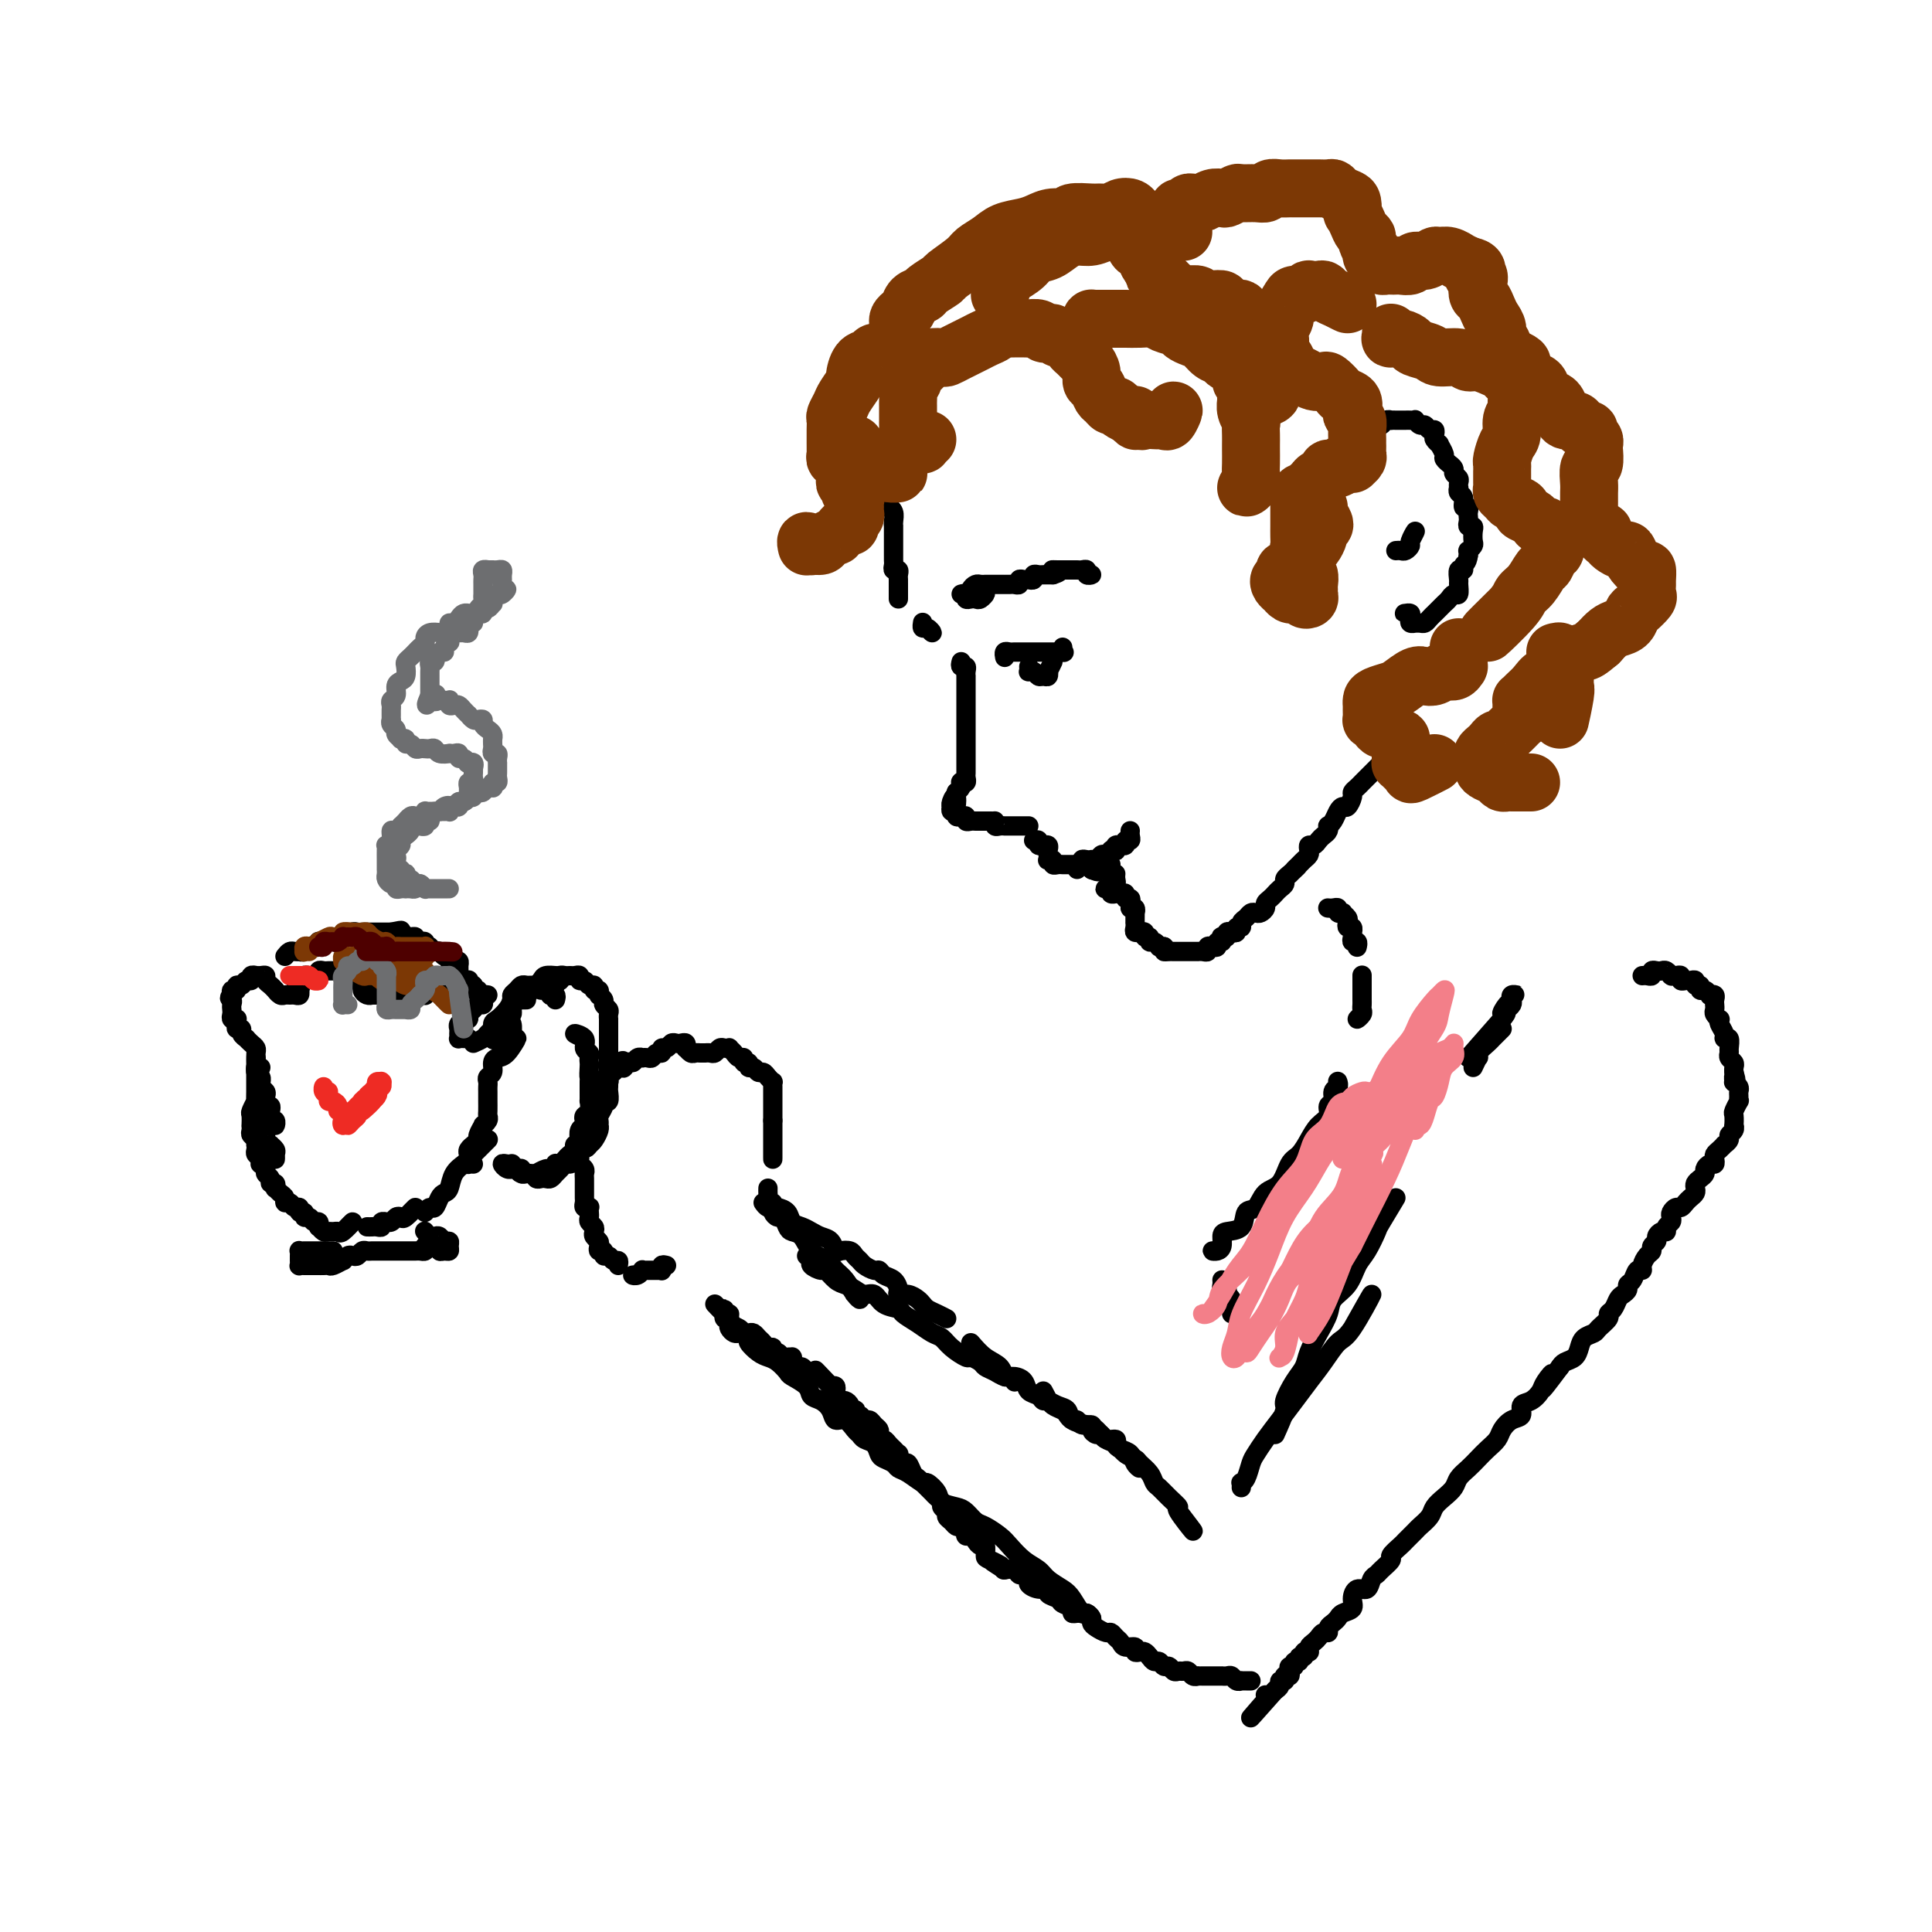 <svg viewBox='0 0 400 400' version='1.1' xmlns='http://www.w3.org/2000/svg' xmlns:xlink='http://www.w3.org/1999/xlink'><g fill='none' stroke='#000000' stroke-width='4' stroke-linecap='round' stroke-linejoin='round'><path d='M184,96c-0.030,-0.542 -0.061,-1.085 0,-1c0.061,0.085 0.212,0.796 0,1c-0.212,0.204 -0.789,-0.100 -1,0c-0.211,0.100 -0.058,0.605 0,1c0.058,0.395 0.019,0.679 0,1c-0.019,0.321 -0.019,0.678 0,1c0.019,0.322 0.058,0.610 0,1c-0.058,0.390 -0.211,0.883 0,1c0.211,0.117 0.788,-0.141 1,0c0.212,0.141 0.061,0.681 0,1c-0.061,0.319 -0.030,0.418 0,1c0.030,0.582 0.061,1.649 0,2c-0.061,0.351 -0.212,-0.013 0,0c0.212,0.013 0.789,0.402 1,1c0.211,0.598 0.057,1.403 0,2c-0.057,0.597 -0.015,0.986 0,1c0.015,0.014 0.004,-0.346 0,0c-0.004,0.346 -0.001,1.398 0,2c0.001,0.602 0.000,0.753 0,1c-0.000,0.247 -0.000,0.591 0,1c0.000,0.409 0.000,0.883 0,1c-0.000,0.117 -0.001,-0.122 0,0c0.001,0.122 0.004,0.606 0,1c-0.004,0.394 -0.015,0.697 0,1c0.015,0.303 0.057,0.606 0,1c-0.057,0.394 -0.211,0.879 0,1c0.211,0.121 0.789,-0.123 1,0c0.211,0.123 0.057,0.611 0,1c-0.057,0.389 -0.015,0.677 0,1c0.015,0.323 0.004,0.680 0,1c-0.004,0.320 -0.001,0.603 0,1c0.001,0.397 0.000,0.907 0,1c-0.000,0.093 -0.000,-0.233 0,0c0.000,0.233 0.000,1.024 0,1c-0.000,-0.024 -0.000,-0.864 0,-1c0.000,-0.136 0.000,0.432 0,1'/><path d='M191,129c0.021,-0.123 0.041,-0.246 0,0c-0.041,0.246 -0.145,0.860 0,1c0.145,0.140 0.539,-0.193 1,0c0.461,0.193 0.989,0.912 1,1c0.011,0.088 -0.494,-0.456 -1,-1'/><path d='M199,137c-0.113,0.444 -0.226,0.889 0,1c0.226,0.111 0.793,-0.111 1,0c0.207,0.111 0.056,0.554 0,1c-0.056,0.446 -0.015,0.893 0,1c0.015,0.107 0.004,-0.126 0,0c-0.004,0.126 -0.001,0.612 0,1c0.001,0.388 0.000,0.677 0,1c-0.000,0.323 -0.000,0.678 0,1c0.000,0.322 0.000,0.611 0,1c-0.000,0.389 -0.000,0.877 0,1c0.000,0.123 0.000,-0.121 0,0c-0.000,0.121 -0.000,0.606 0,1c0.000,0.394 0.000,0.697 0,1c-0.000,0.303 -0.000,0.606 0,1c0.000,0.394 0.000,0.879 0,1c-0.000,0.121 -0.000,-0.121 0,0c0.000,0.121 0.000,0.606 0,1c-0.000,0.394 -0.000,0.697 0,1c0.000,0.303 0.000,0.606 0,1c-0.000,0.394 -0.000,0.879 0,1c0.000,0.121 0.000,-0.123 0,0c-0.000,0.123 -0.000,0.611 0,1c0.000,0.389 0.000,0.678 0,1c-0.000,0.322 -0.000,0.678 0,1c0.000,0.322 0.000,0.611 0,1c-0.000,0.389 -0.000,0.877 0,1c0.000,0.123 0.001,-0.121 0,0c-0.001,0.121 -0.004,0.607 0,1c0.004,0.393 0.015,0.693 0,1c-0.015,0.307 -0.056,0.621 0,1c0.056,0.379 0.208,0.823 0,1c-0.208,0.177 -0.777,0.089 -1,0c-0.223,-0.089 -0.098,-0.178 0,0c0.098,0.178 0.171,0.622 0,1c-0.171,0.378 -0.585,0.689 -1,1'/><path d='M198,164c-0.094,4.360 0.170,1.761 0,1c-0.170,-0.761 -0.774,0.317 -1,1c-0.226,0.683 -0.075,0.971 0,1c0.075,0.029 0.075,-0.202 0,0c-0.075,0.202 -0.226,0.838 0,1c0.226,0.162 0.830,-0.149 1,0c0.170,0.149 -0.095,0.758 0,1c0.095,0.242 0.550,0.117 1,0c0.450,-0.117 0.894,-0.228 1,0c0.106,0.228 -0.125,0.793 0,1c0.125,0.207 0.607,0.055 1,0c0.393,-0.055 0.696,-0.015 1,0c0.304,0.015 0.607,0.004 1,0c0.393,-0.004 0.875,-0.001 1,0c0.125,0.001 -0.107,0.000 0,0c0.107,-0.000 0.554,-0.000 1,0'/><path d='M205,170c1.166,0.094 1.082,-0.171 1,0c-0.082,0.171 -0.163,0.778 0,1c0.163,0.222 0.568,0.060 1,0c0.432,-0.060 0.889,-0.016 1,0c0.111,0.016 -0.125,0.004 0,0c0.125,-0.004 0.612,-0.001 1,0c0.388,0.001 0.676,0.000 1,0c0.324,-0.000 0.685,-0.000 1,0c0.315,0.000 0.585,0.000 1,0c0.415,-0.000 0.976,-0.000 1,0c0.024,0.000 -0.488,0.000 -1,0'/><path d='M214,174c0.455,-0.114 0.910,-0.227 1,0c0.090,0.227 -0.186,0.796 0,1c0.186,0.204 0.834,0.043 1,0c0.166,-0.043 -0.151,0.031 0,0c0.151,-0.031 0.772,-0.166 1,0c0.228,0.166 0.065,0.632 0,1c-0.065,0.368 -0.032,0.638 0,1c0.032,0.362 0.064,0.815 0,1c-0.064,0.185 -0.224,0.102 0,0c0.224,-0.102 0.833,-0.224 1,0c0.167,0.224 -0.109,0.792 0,1c0.109,0.208 0.603,0.056 1,0c0.397,-0.056 0.698,-0.015 1,0c0.302,0.015 0.606,0.004 1,0c0.394,-0.004 0.879,-0.002 1,0c0.121,0.002 -0.122,0.004 0,0c0.122,-0.004 0.607,-0.015 1,0c0.393,0.015 0.693,0.056 1,0c0.307,-0.056 0.621,-0.207 1,0c0.379,0.207 0.823,0.774 1,1c0.177,0.226 0.089,0.113 0,0'/><path d='M226,180c2.033,0.933 1.117,0.267 1,0c-0.117,-0.267 0.567,-0.133 1,0c0.433,0.133 0.617,0.267 1,0c0.383,-0.267 0.967,-0.933 1,-1c0.033,-0.067 -0.483,0.467 -1,1'/><path d='M231,181c0.009,-0.081 0.017,-0.161 0,0c-0.017,0.161 -0.061,0.565 0,1c0.061,0.435 0.225,0.901 0,1c-0.225,0.099 -0.841,-0.171 -1,0c-0.159,0.171 0.138,0.782 0,1c-0.138,0.218 -0.713,0.044 -1,0c-0.287,-0.044 -0.288,0.041 0,0c0.288,-0.041 0.864,-0.207 1,0c0.136,0.207 -0.170,0.786 0,1c0.170,0.214 0.815,0.061 1,0c0.185,-0.061 -0.090,-0.031 0,0c0.090,0.031 0.546,0.064 1,0c0.454,-0.064 0.905,-0.223 1,0c0.095,0.223 -0.167,0.829 0,1c0.167,0.171 0.762,-0.094 1,0c0.238,0.094 0.119,0.547 0,1'/><path d='M234,187c0.403,1.172 -0.088,1.101 0,1c0.088,-0.101 0.756,-0.233 1,0c0.244,0.233 0.065,0.832 0,1c-0.065,0.168 -0.017,-0.096 0,0c0.017,0.096 0.004,0.551 0,1c-0.004,0.449 0.003,0.891 0,1c-0.003,0.109 -0.016,-0.114 0,0c0.016,0.114 0.061,0.565 0,1c-0.061,0.435 -0.228,0.853 0,1c0.228,0.147 0.850,0.024 1,0c0.150,-0.024 -0.171,0.050 0,0c0.171,-0.050 0.833,-0.225 1,0c0.167,0.225 -0.162,0.849 0,1c0.162,0.151 0.813,-0.170 1,0c0.187,0.170 -0.091,0.830 0,1c0.091,0.170 0.550,-0.150 1,0c0.450,0.150 0.890,0.771 1,1c0.110,0.229 -0.112,0.065 0,0c0.112,-0.065 0.556,-0.033 1,0'/><path d='M241,196c0.879,0.691 0.077,0.917 0,1c-0.077,0.083 0.571,0.022 1,0c0.429,-0.022 0.640,-0.006 1,0c0.360,0.006 0.870,0.002 1,0c0.130,-0.002 -0.119,-0.000 0,0c0.119,0.000 0.605,0.000 1,0c0.395,-0.000 0.697,-0.000 1,0c0.303,0.000 0.607,0.001 1,0c0.393,-0.001 0.875,-0.004 1,0c0.125,0.004 -0.107,0.015 0,0c0.107,-0.015 0.555,-0.055 1,0c0.445,0.055 0.889,0.207 1,0c0.111,-0.207 -0.110,-0.772 0,-1c0.110,-0.228 0.552,-0.117 1,0c0.448,0.117 0.904,0.241 1,0c0.096,-0.241 -0.166,-0.848 0,-1c0.166,-0.152 0.762,0.152 1,0c0.238,-0.152 0.119,-0.759 0,-1c-0.119,-0.241 -0.238,-0.116 0,0c0.238,0.116 0.833,0.223 1,0c0.167,-0.223 -0.095,-0.777 0,-1c0.095,-0.223 0.546,-0.115 1,0c0.454,0.115 0.909,0.238 1,0c0.091,-0.238 -0.183,-0.838 0,-1c0.183,-0.162 0.823,0.114 1,0c0.177,-0.114 -0.107,-0.618 0,-1c0.107,-0.382 0.607,-0.641 1,-1c0.393,-0.359 0.679,-0.817 1,-1c0.321,-0.183 0.677,-0.090 1,0c0.323,0.090 0.611,0.179 1,0c0.389,-0.179 0.877,-0.625 1,-1c0.123,-0.375 -0.121,-0.678 0,-1c0.121,-0.322 0.606,-0.664 1,-1c0.394,-0.336 0.697,-0.667 1,-1c0.303,-0.333 0.607,-0.666 1,-1c0.393,-0.334 0.875,-0.667 1,-1c0.125,-0.333 -0.107,-0.667 0,-1c0.107,-0.333 0.554,-0.667 1,-1'/><path d='M267,181c2.808,-2.654 1.327,-1.288 1,-1c-0.327,0.288 0.500,-0.501 1,-1c0.500,-0.499 0.673,-0.707 1,-1c0.327,-0.293 0.809,-0.670 1,-1c0.191,-0.330 0.093,-0.613 0,-1c-0.093,-0.387 -0.179,-0.877 0,-1c0.179,-0.123 0.622,0.121 1,0c0.378,-0.121 0.689,-0.606 1,-1c0.311,-0.394 0.622,-0.696 1,-1c0.378,-0.304 0.822,-0.610 1,-1c0.178,-0.390 0.089,-0.865 0,-1c-0.089,-0.135 -0.179,0.071 0,0c0.179,-0.071 0.626,-0.418 1,-1c0.374,-0.582 0.674,-1.399 1,-2c0.326,-0.601 0.679,-0.987 1,-1c0.321,-0.013 0.611,0.347 1,0c0.389,-0.347 0.878,-1.402 1,-2c0.122,-0.598 -0.122,-0.737 0,-1c0.122,-0.263 0.610,-0.648 1,-1c0.390,-0.352 0.682,-0.672 1,-1c0.318,-0.328 0.662,-0.665 1,-1c0.338,-0.335 0.669,-0.667 1,-1c0.331,-0.333 0.661,-0.665 1,-1c0.339,-0.335 0.688,-0.673 1,-1c0.312,-0.327 0.586,-0.643 1,-1c0.414,-0.357 0.967,-0.756 1,-1c0.033,-0.244 -0.453,-0.335 0,-1c0.453,-0.665 1.844,-1.904 2,-2c0.156,-0.096 -0.922,0.952 -2,2'/><path d='M282,98c0.000,-0.303 0.000,-0.606 0,-1c-0.000,-0.394 -0.001,-0.879 0,-1c0.001,-0.121 0.004,0.121 0,0c-0.004,-0.121 -0.016,-0.606 0,-1c0.016,-0.394 0.061,-0.697 0,-1c-0.061,-0.303 -0.226,-0.606 0,-1c0.226,-0.394 0.844,-0.879 1,-1c0.156,-0.121 -0.152,0.121 0,0c0.152,-0.121 0.762,-0.606 1,-1c0.238,-0.394 0.105,-0.698 0,-1c-0.105,-0.302 -0.182,-0.603 0,-1c0.182,-0.397 0.622,-0.891 1,-1c0.378,-0.109 0.693,0.167 1,0c0.307,-0.167 0.607,-0.777 1,-1c0.393,-0.223 0.879,-0.060 1,0c0.121,0.060 -0.123,0.016 0,0c0.123,-0.016 0.611,-0.004 1,0c0.389,0.004 0.678,-0.000 1,0c0.322,0.000 0.678,0.004 1,0c0.322,-0.004 0.611,-0.016 1,0c0.389,0.016 0.877,0.061 1,0c0.123,-0.061 -0.121,-0.227 0,0c0.121,0.227 0.607,0.849 1,1c0.393,0.151 0.693,-0.167 1,0c0.307,0.167 0.622,0.820 1,1c0.378,0.180 0.818,-0.111 1,0c0.182,0.111 0.105,0.625 0,1c-0.105,0.375 -0.240,0.611 0,1c0.240,0.389 0.853,0.931 1,1c0.147,0.069 -0.172,-0.336 0,0c0.172,0.336 0.835,1.414 1,2c0.165,0.586 -0.167,0.682 0,1c0.167,0.318 0.833,0.859 1,1c0.167,0.141 -0.165,-0.117 0,0c0.165,0.117 0.829,0.610 1,1c0.171,0.390 -0.150,0.678 0,1c0.150,0.322 0.771,0.678 1,1c0.229,0.322 0.065,0.610 0,1c-0.065,0.390 -0.033,0.883 0,1c0.033,0.117 0.065,-0.141 0,0c-0.065,0.141 -0.228,0.682 0,1c0.228,0.318 0.846,0.414 1,1c0.154,0.586 -0.154,1.662 0,2c0.154,0.338 0.772,-0.063 1,0c0.228,0.063 0.065,0.591 0,1c-0.065,0.409 -0.031,0.700 0,1c0.031,0.300 0.061,0.609 0,1c-0.061,0.391 -0.211,0.864 0,1c0.211,0.136 0.785,-0.065 1,0c0.215,0.065 0.072,0.395 0,1c-0.072,0.605 -0.072,1.485 0,2c0.072,0.515 0.215,0.664 0,1c-0.215,0.336 -0.789,0.860 -1,1c-0.211,0.140 -0.060,-0.103 0,0c0.060,0.103 0.030,0.551 0,1'/><path d='M304,115c-0.243,1.776 -0.850,1.717 -1,2c-0.150,0.283 0.157,0.907 0,1c-0.157,0.093 -0.777,-0.344 -1,0c-0.223,0.344 -0.049,1.468 0,2c0.049,0.532 -0.028,0.471 0,1c0.028,0.529 0.163,1.647 0,2c-0.163,0.353 -0.622,-0.059 -1,0c-0.378,0.059 -0.675,0.589 -1,1c-0.325,0.411 -0.679,0.701 -1,1c-0.321,0.299 -0.611,0.606 -1,1c-0.389,0.394 -0.877,0.876 -1,1c-0.123,0.124 0.121,-0.110 0,0c-0.121,0.110 -0.606,0.565 -1,1c-0.394,0.435 -0.698,0.849 -1,1c-0.302,0.151 -0.603,0.038 -1,0c-0.397,-0.038 -0.890,0.000 -1,0c-0.110,-0.000 0.163,-0.039 0,0c-0.163,0.039 -0.763,0.154 -1,0c-0.237,-0.154 -0.112,-0.577 0,-1c0.112,-0.423 0.209,-0.845 0,-1c-0.209,-0.155 -0.726,-0.041 -1,0c-0.274,0.041 -0.304,0.011 0,0c0.304,-0.011 0.944,-0.003 1,0c0.056,0.003 -0.472,0.002 -1,0'/><path d='M289,114c0.342,-0.027 0.685,-0.055 1,0c0.315,0.055 0.604,0.191 1,0c0.396,-0.191 0.900,-0.711 1,-1c0.100,-0.289 -0.204,-0.347 0,-1c0.204,-0.653 0.915,-1.901 1,-2c0.085,-0.099 -0.458,0.950 -1,2'/><path d='M208,136c-0.006,-0.030 -0.013,-0.061 0,0c0.013,0.061 0.045,0.212 0,0c-0.045,-0.212 -0.167,-0.789 0,-1c0.167,-0.211 0.623,-0.057 1,0c0.377,0.057 0.675,0.015 1,0c0.325,-0.015 0.679,-0.004 1,0c0.321,0.004 0.611,0.001 1,0c0.389,-0.001 0.877,-0.000 1,0c0.123,0.000 -0.121,0.000 0,0c0.121,-0.000 0.606,-0.000 1,0c0.394,0.000 0.697,0.000 1,0c0.303,-0.000 0.606,-0.000 1,0c0.394,0.000 0.879,0.000 1,0c0.121,-0.000 -0.121,-0.000 0,0c0.121,0.000 0.606,0.000 1,0c0.394,-0.000 0.697,-0.000 1,0'/><path d='M219,135c1.929,-0.083 1.250,0.208 1,0c-0.250,-0.208 -0.071,-0.917 0,-1c0.071,-0.083 0.036,0.458 0,1'/><path d='M213,138c0.024,0.414 0.048,0.829 0,1c-0.048,0.171 -0.167,0.100 0,0c0.167,-0.100 0.619,-0.227 1,0c0.381,0.227 0.689,0.809 1,1c0.311,0.191 0.624,-0.010 1,0c0.376,0.010 0.816,0.232 1,0c0.184,-0.232 0.111,-0.918 0,-1c-0.111,-0.082 -0.261,0.439 0,0c0.261,-0.439 0.932,-1.840 1,-2c0.068,-0.160 -0.466,0.920 -1,2'/><path d='M199,123c0.446,-0.113 0.893,-0.225 1,0c0.107,0.225 -0.124,0.788 0,1c0.124,0.212 0.605,0.073 1,0c0.395,-0.073 0.704,-0.082 1,0c0.296,0.082 0.580,0.253 1,0c0.420,-0.253 0.977,-0.929 1,-1c0.023,-0.071 -0.489,0.465 -1,1'/><path d='M200,123c-0.120,-0.022 -0.240,-0.044 0,0c0.240,0.044 0.839,0.155 1,0c0.161,-0.155 -0.115,-0.578 0,-1c0.115,-0.422 0.622,-0.845 1,-1c0.378,-0.155 0.626,-0.041 1,0c0.374,0.041 0.873,0.011 1,0c0.127,-0.011 -0.120,-0.003 0,0c0.120,0.003 0.606,0.001 1,0c0.394,-0.001 0.697,-0.000 1,0c0.303,0.000 0.606,-0.000 1,0c0.394,0.000 0.880,0.001 1,0c0.120,-0.001 -0.126,-0.004 0,0c0.126,0.004 0.625,0.015 1,0c0.375,-0.015 0.626,-0.057 1,0c0.374,0.057 0.870,0.211 1,0c0.130,-0.211 -0.105,-0.788 0,-1c0.105,-0.212 0.549,-0.061 1,0c0.451,0.061 0.908,0.030 1,0c0.092,-0.030 -0.183,-0.061 0,0c0.183,0.061 0.824,0.212 1,0c0.176,-0.212 -0.111,-0.789 0,-1c0.111,-0.211 0.621,-0.057 1,0c0.379,0.057 0.627,0.015 1,0c0.373,-0.015 0.870,-0.004 1,0c0.130,0.004 -0.106,0.001 0,0c0.106,-0.001 0.553,-0.001 1,0'/><path d='M218,119c2.737,-0.845 0.580,-0.959 0,-1c-0.580,-0.041 0.418,-0.011 1,0c0.582,0.011 0.747,0.003 1,0c0.253,-0.003 0.592,-0.001 1,0c0.408,0.001 0.884,-0.001 1,0c0.116,0.001 -0.128,0.004 0,0c0.128,-0.004 0.627,-0.015 1,0c0.373,0.015 0.619,0.057 1,0c0.381,-0.057 0.896,-0.211 1,0c0.104,0.211 -0.203,0.788 0,1c0.203,0.212 0.915,0.061 1,0c0.085,-0.061 -0.458,-0.030 -1,0'/><path d='M223,180c-0.119,-0.453 -0.238,-0.906 0,-1c0.238,-0.094 0.834,0.171 1,0c0.166,-0.171 -0.096,-0.777 0,-1c0.096,-0.223 0.551,-0.064 1,0c0.449,0.064 0.894,0.031 1,0c0.106,-0.031 -0.125,-0.060 0,0c0.125,0.060 0.607,0.208 1,0c0.393,-0.208 0.697,-0.774 1,-1c0.303,-0.226 0.603,-0.112 1,0c0.397,0.112 0.890,0.222 1,0c0.110,-0.222 -0.163,-0.777 0,-1c0.163,-0.223 0.760,-0.112 1,0c0.240,0.112 0.121,0.227 0,0c-0.121,-0.227 -0.244,-0.797 0,-1c0.244,-0.203 0.854,-0.040 1,0c0.146,0.040 -0.171,-0.045 0,0c0.171,0.045 0.830,0.218 1,0c0.170,-0.218 -0.151,-0.829 0,-1c0.151,-0.171 0.772,0.098 1,0c0.228,-0.098 0.061,-0.562 0,-1c-0.061,-0.438 -0.016,-0.849 0,-1c0.016,-0.151 0.005,-0.043 0,0c-0.005,0.043 -0.002,0.022 0,0'/><path d='M275,188c-0.081,-0.008 -0.161,-0.016 0,0c0.161,0.016 0.564,0.056 1,0c0.436,-0.056 0.905,-0.208 1,0c0.095,0.208 -0.185,0.776 0,1c0.185,0.224 0.833,0.102 1,0c0.167,-0.102 -0.148,-0.186 0,0c0.148,0.186 0.758,0.642 1,1c0.242,0.358 0.117,0.617 0,1c-0.117,0.383 -0.227,0.890 0,1c0.227,0.110 0.792,-0.177 1,0c0.208,0.177 0.060,0.817 0,1c-0.060,0.183 -0.030,-0.091 0,0c0.030,0.091 0.061,0.546 0,1c-0.061,0.454 -0.212,0.906 0,1c0.212,0.094 0.789,-0.171 1,0c0.211,0.171 0.057,0.777 0,1c-0.057,0.223 -0.016,0.064 0,0c0.016,-0.064 0.008,-0.032 0,0'/><path d='M282,202c-0.000,-0.089 -0.000,-0.177 0,0c0.000,0.177 0.000,0.621 0,1c-0.000,0.379 -0.000,0.693 0,1c0.000,0.307 0.000,0.607 0,1c-0.000,0.393 -0.000,0.879 0,1c0.000,0.121 0.001,-0.123 0,0c-0.001,0.123 -0.005,0.612 0,1c0.005,0.388 0.018,0.676 0,1c-0.018,0.324 -0.067,0.685 0,1c0.067,0.315 0.249,0.585 0,1c-0.249,0.415 -0.928,0.976 -1,1c-0.072,0.024 0.464,-0.488 1,-1'/><path d='M340,202c0.303,-0.030 0.606,-0.060 1,0c0.394,0.060 0.879,0.211 1,0c0.121,-0.211 -0.121,-0.785 0,-1c0.121,-0.215 0.607,-0.072 1,0c0.393,0.072 0.693,0.072 1,0c0.307,-0.072 0.621,-0.215 1,0c0.379,0.215 0.824,0.789 1,1c0.176,0.211 0.085,0.060 0,0c-0.085,-0.060 -0.163,-0.030 0,0c0.163,0.030 0.568,0.061 1,0c0.432,-0.061 0.890,-0.214 1,0c0.110,0.214 -0.129,0.793 0,1c0.129,0.207 0.627,0.040 1,0c0.373,-0.040 0.621,0.046 1,0c0.379,-0.046 0.889,-0.224 1,0c0.111,0.224 -0.176,0.848 0,1c0.176,0.152 0.817,-0.169 1,0c0.183,0.169 -0.091,0.829 0,1c0.091,0.171 0.546,-0.147 1,0c0.454,0.147 0.906,0.760 1,1c0.094,0.240 -0.171,0.106 0,0c0.171,-0.106 0.777,-0.183 1,0c0.223,0.183 0.063,0.627 0,1c-0.063,0.373 -0.031,0.674 0,1c0.031,0.326 0.060,0.678 0,1c-0.060,0.322 -0.208,0.615 0,1c0.208,0.385 0.773,0.864 1,1c0.227,0.136 0.117,-0.070 0,0c-0.117,0.070 -0.242,0.418 0,1c0.242,0.582 0.850,1.399 1,2c0.150,0.601 -0.157,0.987 0,1c0.157,0.013 0.778,-0.347 1,0c0.222,0.347 0.045,1.402 0,2c-0.045,0.598 0.040,0.737 0,1c-0.040,0.263 -0.207,0.648 0,1c0.207,0.352 0.786,0.672 1,1c0.214,0.328 0.061,0.665 0,1c-0.061,0.335 -0.031,0.667 0,1'/><path d='M359,222c0.769,2.638 0.192,1.232 0,1c-0.192,-0.232 0.001,0.711 0,1c-0.001,0.289 -0.197,-0.076 0,0c0.197,0.076 0.786,0.593 1,1c0.214,0.407 0.054,0.705 0,1c-0.054,0.295 -0.000,0.589 0,1c0.000,0.411 -0.052,0.941 0,1c0.052,0.059 0.210,-0.353 0,0c-0.210,0.353 -0.787,1.471 -1,2c-0.213,0.529 -0.061,0.471 0,1c0.061,0.529 0.032,1.647 0,2c-0.032,0.353 -0.065,-0.059 0,0c0.065,0.059 0.228,0.589 0,1c-0.228,0.411 -0.849,0.701 -1,1c-0.151,0.299 0.166,0.605 0,1c-0.166,0.395 -0.815,0.879 -1,1c-0.185,0.121 0.095,-0.121 0,0c-0.095,0.121 -0.564,0.606 -1,1c-0.436,0.394 -0.839,0.697 -1,1c-0.161,0.303 -0.081,0.606 0,1c0.081,0.394 0.163,0.879 0,1c-0.163,0.121 -0.569,-0.122 -1,0c-0.431,0.122 -0.886,0.610 -1,1c-0.114,0.390 0.114,0.682 0,1c-0.114,0.318 -0.569,0.663 -1,1c-0.431,0.337 -0.836,0.667 -1,1c-0.164,0.333 -0.085,0.667 0,1c0.085,0.333 0.178,0.663 0,1c-0.178,0.337 -0.626,0.682 -1,1c-0.374,0.318 -0.675,0.610 -1,1c-0.325,0.390 -0.674,0.878 -1,1c-0.326,0.122 -0.627,-0.122 -1,0c-0.373,0.122 -0.817,0.611 -1,1c-0.183,0.389 -0.104,0.678 0,1c0.104,0.322 0.234,0.678 0,1c-0.234,0.322 -0.832,0.611 -1,1c-0.168,0.389 0.095,0.878 0,1c-0.095,0.122 -0.546,-0.122 -1,0c-0.454,0.122 -0.909,0.609 -1,1c-0.091,0.391 0.182,0.686 0,1c-0.182,0.314 -0.818,0.649 -1,1c-0.182,0.351 0.092,0.719 0,1c-0.092,0.281 -0.549,0.474 -1,1c-0.451,0.526 -0.895,1.384 -1,2c-0.105,0.616 0.130,0.991 0,1c-0.130,0.009 -0.626,-0.348 -1,0c-0.374,0.348 -0.625,1.402 -1,2c-0.375,0.598 -0.874,0.741 -1,1c-0.126,0.259 0.120,0.633 0,1c-0.120,0.367 -0.605,0.727 -1,1c-0.395,0.273 -0.701,0.458 -1,1c-0.299,0.542 -0.590,1.441 -1,2c-0.410,0.559 -0.940,0.779 -1,1c-0.060,0.221 0.349,0.443 0,1c-0.349,0.557 -1.454,1.448 -2,2c-0.546,0.552 -0.531,0.764 -1,1c-0.469,0.236 -1.421,0.497 -2,1c-0.579,0.503 -0.784,1.248 -1,2c-0.216,0.752 -0.443,1.510 -1,2c-0.557,0.490 -1.445,0.711 -2,1c-0.555,0.289 -0.778,0.644 -1,1'/><path d='M323,283c-5.972,7.997 -2.900,3.490 -2,2c0.900,-1.490 -0.370,0.039 -1,1c-0.630,0.961 -0.619,1.356 -1,2c-0.381,0.644 -1.153,1.538 -2,2c-0.847,0.462 -1.770,0.494 -2,1c-0.230,0.506 0.234,1.486 0,2c-0.234,0.514 -1.165,0.560 -2,1c-0.835,0.440 -1.574,1.273 -2,2c-0.426,0.727 -0.538,1.350 -1,2c-0.462,0.650 -1.275,1.329 -2,2c-0.725,0.671 -1.363,1.334 -2,2c-0.637,0.666 -1.274,1.333 -2,2c-0.726,0.667 -1.541,1.333 -2,2c-0.459,0.667 -0.561,1.334 -1,2c-0.439,0.666 -1.216,1.329 -2,2c-0.784,0.671 -1.576,1.350 -2,2c-0.424,0.650 -0.479,1.272 -1,2c-0.521,0.728 -1.507,1.561 -2,2c-0.493,0.439 -0.495,0.484 -1,1c-0.505,0.516 -1.515,1.504 -2,2c-0.485,0.496 -0.444,0.500 -1,1c-0.556,0.500 -1.707,1.494 -2,2c-0.293,0.506 0.273,0.522 0,1c-0.273,0.478 -1.386,1.419 -2,2c-0.614,0.581 -0.729,0.802 -1,1c-0.271,0.198 -0.698,0.371 -1,1c-0.302,0.629 -0.480,1.713 -1,2c-0.520,0.287 -1.382,-0.221 -2,0c-0.618,0.221 -0.991,1.173 -1,2c-0.009,0.827 0.348,1.531 0,2c-0.348,0.469 -1.399,0.704 -2,1c-0.601,0.296 -0.753,0.653 -1,1c-0.247,0.347 -0.591,0.684 -1,1c-0.409,0.316 -0.883,0.609 -1,1c-0.117,0.391 0.122,0.878 0,1c-0.122,0.122 -0.607,-0.121 -1,0c-0.393,0.121 -0.694,0.607 -1,1c-0.306,0.393 -0.617,0.694 -1,1c-0.383,0.306 -0.839,0.617 -1,1c-0.161,0.383 -0.028,0.839 0,1c0.028,0.161 -0.049,0.028 0,0c0.049,-0.028 0.224,0.049 0,0c-0.224,-0.049 -0.849,-0.224 -1,0c-0.151,0.224 0.171,0.849 0,1c-0.171,0.151 -0.834,-0.170 -1,0c-0.166,0.170 0.165,0.833 0,1c-0.165,0.167 -0.828,-0.162 -1,0c-0.172,0.162 0.146,0.814 0,1c-0.146,0.186 -0.757,-0.093 -1,0c-0.243,0.093 -0.118,0.560 0,1c0.118,0.440 0.229,0.854 0,1c-0.229,0.146 -0.797,0.024 -1,0c-0.203,-0.024 -0.040,0.049 0,0c0.040,-0.049 -0.045,-0.220 0,0c0.045,0.220 0.218,0.832 0,1c-0.218,0.168 -0.828,-0.109 -1,0c-0.172,0.109 0.094,0.602 0,1c-0.094,0.398 -0.547,0.699 -1,1'/><path d='M264,350c-9.370,10.591 -3.295,3.570 -1,1c2.295,-2.570 0.811,-0.689 0,0c-0.811,0.689 -0.949,0.185 -1,0c-0.051,-0.185 -0.015,-0.053 0,0c0.015,0.053 0.007,0.026 0,0'/><path d='M259,348c-0.303,-0.002 -0.606,-0.004 -1,0c-0.394,0.004 -0.879,0.015 -1,0c-0.121,-0.015 0.121,-0.057 0,0c-0.121,0.057 -0.606,0.211 -1,0c-0.394,-0.211 -0.697,-0.789 -1,-1c-0.303,-0.211 -0.606,-0.057 -1,0c-0.394,0.057 -0.879,0.015 -1,0c-0.121,-0.015 0.123,-0.004 0,0c-0.123,0.004 -0.611,0.001 -1,0c-0.389,-0.001 -0.678,-0.001 -1,0c-0.322,0.001 -0.678,0.001 -1,0c-0.322,-0.001 -0.611,-0.004 -1,0c-0.389,0.004 -0.878,0.015 -1,0c-0.122,-0.015 0.122,-0.057 0,0c-0.122,0.057 -0.610,0.212 -1,0c-0.390,-0.212 -0.682,-0.793 -1,-1c-0.318,-0.207 -0.663,-0.040 -1,0c-0.337,0.040 -0.668,-0.046 -1,0c-0.332,0.046 -0.666,0.223 -1,0c-0.334,-0.223 -0.667,-0.847 -1,-1c-0.333,-0.153 -0.667,0.166 -1,0c-0.333,-0.166 -0.666,-0.815 -1,-1c-0.334,-0.185 -0.668,0.095 -1,0c-0.332,-0.095 -0.662,-0.565 -1,-1c-0.338,-0.435 -0.686,-0.834 -1,-1c-0.314,-0.166 -0.595,-0.100 -1,0c-0.405,0.100 -0.935,0.234 -1,0c-0.065,-0.234 0.333,-0.837 0,-1c-0.333,-0.163 -1.398,0.115 -2,0c-0.602,-0.115 -0.742,-0.622 -1,-1c-0.258,-0.378 -0.633,-0.626 -1,-1c-0.367,-0.374 -0.724,-0.873 -1,-1c-0.276,-0.127 -0.469,0.120 -1,0c-0.531,-0.120 -1.399,-0.606 -2,-1c-0.601,-0.394 -0.934,-0.694 -1,-1c-0.066,-0.306 0.136,-0.617 0,-1c-0.136,-0.383 -0.609,-0.838 -1,-1c-0.391,-0.162 -0.700,-0.032 -1,0c-0.300,0.032 -0.590,-0.033 -1,0c-0.410,0.033 -0.941,0.164 -1,0c-0.059,-0.164 0.354,-0.622 0,-1c-0.354,-0.378 -1.473,-0.675 -2,-1c-0.527,-0.325 -0.460,-0.679 -1,-1c-0.540,-0.321 -1.685,-0.611 -2,-1c-0.315,-0.389 0.200,-0.879 0,-1c-0.200,-0.121 -1.115,0.126 -2,0c-0.885,-0.126 -1.742,-0.626 -2,-1c-0.258,-0.374 0.081,-0.622 0,-1c-0.081,-0.378 -0.582,-0.886 -1,-1c-0.418,-0.114 -0.751,0.165 -1,0c-0.249,-0.165 -0.413,-0.775 -1,-1c-0.587,-0.225 -1.596,-0.064 -2,0c-0.404,0.064 -0.202,0.032 0,0'/><path d='M208,325c-5.227,-3.267 -1.796,-1.435 -1,-1c0.796,0.435 -1.044,-0.527 -2,-1c-0.956,-0.473 -1.030,-0.456 -1,-1c0.030,-0.544 0.162,-1.648 0,-2c-0.162,-0.352 -0.618,0.046 -1,0c-0.382,-0.046 -0.690,-0.538 -1,-1c-0.310,-0.462 -0.622,-0.895 -1,-1c-0.378,-0.105 -0.822,0.116 -1,0c-0.178,-0.116 -0.089,-0.570 0,-1c0.089,-0.430 0.177,-0.836 0,-1c-0.177,-0.164 -0.621,-0.085 -1,0c-0.379,0.085 -0.694,0.178 -1,0c-0.306,-0.178 -0.603,-0.625 -1,-1c-0.397,-0.375 -0.894,-0.678 -1,-1c-0.106,-0.322 0.179,-0.664 0,-1c-0.179,-0.336 -0.821,-0.667 -1,-1c-0.179,-0.333 0.106,-0.667 0,-1c-0.106,-0.333 -0.603,-0.664 -1,-1c-0.397,-0.336 -0.694,-0.678 -1,-1c-0.306,-0.322 -0.621,-0.626 -1,-1c-0.379,-0.374 -0.823,-0.820 -1,-1c-0.177,-0.180 -0.089,-0.094 0,0c0.089,0.094 0.179,0.198 0,0c-0.179,-0.198 -0.626,-0.697 -1,-1c-0.374,-0.303 -0.675,-0.411 -1,-1c-0.325,-0.589 -0.675,-1.660 -1,-2c-0.325,-0.340 -0.626,0.049 -1,0c-0.374,-0.049 -0.821,-0.538 -1,-1c-0.179,-0.462 -0.089,-0.898 0,-1c0.089,-0.102 0.178,0.130 0,0c-0.178,-0.130 -0.622,-0.623 -1,-1c-0.378,-0.377 -0.690,-0.640 -1,-1c-0.310,-0.360 -0.618,-0.817 -1,-1c-0.382,-0.183 -0.837,-0.090 -1,0c-0.163,0.090 -0.032,0.178 0,0c0.032,-0.178 -0.033,-0.621 0,-1c0.033,-0.379 0.164,-0.694 0,-1c-0.164,-0.306 -0.622,-0.603 -1,-1c-0.378,-0.397 -0.676,-0.895 -1,-1c-0.324,-0.105 -0.674,0.182 -1,0c-0.326,-0.182 -0.627,-0.833 -1,-1c-0.373,-0.167 -0.817,0.149 -1,0c-0.183,-0.149 -0.105,-0.762 0,-1c0.105,-0.238 0.235,-0.101 0,0c-0.235,0.101 -0.837,0.168 -1,0c-0.163,-0.168 0.114,-0.570 0,-1c-0.114,-0.430 -0.618,-0.890 -1,-1c-0.382,-0.110 -0.641,0.128 -1,0c-0.359,-0.128 -0.818,-0.622 -1,-1c-0.182,-0.378 -0.087,-0.640 0,-1c0.087,-0.360 0.168,-0.817 0,-1c-0.168,-0.183 -0.584,-0.091 -1,0'/><path d='M172,287c-5.747,-6.044 -2.114,-2.156 -1,-1c1.114,1.156 -0.289,-0.422 -1,-1c-0.711,-0.578 -0.729,-0.158 -1,0c-0.271,0.158 -0.794,0.052 -1,0c-0.206,-0.052 -0.097,-0.052 0,0c0.097,0.052 0.180,0.155 0,0c-0.180,-0.155 -0.622,-0.567 -1,-1c-0.378,-0.433 -0.690,-0.887 -1,-1c-0.310,-0.113 -0.618,0.113 -1,0c-0.382,-0.113 -0.837,-0.567 -1,-1c-0.163,-0.433 -0.033,-0.847 0,-1c0.033,-0.153 -0.032,-0.045 0,0c0.032,0.045 0.162,0.027 0,0c-0.162,-0.027 -0.617,-0.064 -1,0c-0.383,0.064 -0.694,0.228 -1,0c-0.306,-0.228 -0.607,-0.849 -1,-1c-0.393,-0.151 -0.879,0.167 -1,0c-0.121,-0.167 0.122,-0.819 0,-1c-0.122,-0.181 -0.610,0.109 -1,0c-0.390,-0.109 -0.682,-0.617 -1,-1c-0.318,-0.383 -0.661,-0.642 -1,-1c-0.339,-0.358 -0.673,-0.817 -1,-1c-0.327,-0.183 -0.648,-0.091 -1,0c-0.352,0.091 -0.737,0.181 -1,0c-0.263,-0.181 -0.405,-0.632 -1,-1c-0.595,-0.368 -1.643,-0.654 -2,-1c-0.357,-0.346 -0.024,-0.753 0,-1c0.024,-0.247 -0.263,-0.336 -1,-1c-0.737,-0.664 -1.925,-1.904 -2,-2c-0.075,-0.096 0.962,0.952 2,2'/><path d='M154,276c-0.339,-0.025 -0.678,-0.049 -1,0c-0.322,0.049 -0.626,0.172 -1,0c-0.374,-0.172 -0.818,-0.639 -1,-1c-0.182,-0.361 -0.101,-0.617 0,-1c0.101,-0.383 0.224,-0.892 0,-1c-0.224,-0.108 -0.793,0.185 -1,0c-0.207,-0.185 -0.052,-0.849 0,-1c0.052,-0.151 -0.001,0.210 0,0c0.001,-0.210 0.055,-0.992 0,-1c-0.055,-0.008 -0.219,0.757 0,1c0.219,0.243 0.819,-0.037 1,0c0.181,0.037 -0.058,0.390 0,1c0.058,0.610 0.414,1.477 1,2c0.586,0.523 1.403,0.704 2,1c0.597,0.296 0.975,0.708 1,1c0.025,0.292 -0.301,0.463 0,1c0.301,0.537 1.230,1.438 2,2c0.770,0.562 1.380,0.783 2,1c0.620,0.217 1.251,0.429 2,1c0.749,0.571 1.618,1.500 2,2c0.382,0.500 0.277,0.570 1,1c0.723,0.430 2.273,1.219 3,2c0.727,0.781 0.631,1.552 1,2c0.369,0.448 1.202,0.572 2,1c0.798,0.428 1.562,1.161 2,2c0.438,0.839 0.550,1.783 1,2c0.450,0.217 1.237,-0.294 2,0c0.763,0.294 1.500,1.392 2,2c0.500,0.608 0.763,0.726 1,1c0.237,0.274 0.449,0.703 1,1c0.551,0.297 1.443,0.461 2,1c0.557,0.539 0.781,1.452 1,2c0.219,0.548 0.434,0.729 1,1c0.566,0.271 1.484,0.631 2,1c0.516,0.369 0.629,0.746 1,1c0.371,0.254 1.001,0.386 2,1c0.999,0.614 2.369,1.709 3,2c0.631,0.291 0.525,-0.221 1,0c0.475,0.221 1.531,1.177 2,2c0.469,0.823 0.351,1.515 1,2c0.649,0.485 2.065,0.763 3,1c0.935,0.237 1.391,0.433 2,1c0.609,0.567 1.373,1.507 2,2c0.627,0.493 1.116,0.541 2,1c0.884,0.459 2.161,1.330 3,2c0.839,0.670 1.240,1.138 2,2c0.760,0.862 1.880,2.116 3,3c1.120,0.884 2.240,1.397 3,2c0.760,0.603 1.159,1.295 2,2c0.841,0.705 2.125,1.423 3,2c0.875,0.577 1.342,1.014 2,2c0.658,0.986 1.506,2.522 2,3c0.494,0.478 0.633,-0.102 1,0c0.367,0.102 0.962,0.886 1,1c0.038,0.114 -0.481,-0.443 -1,-1'/><path d='M138,262c-0.424,-0.113 -0.849,-0.227 -1,0c-0.151,0.227 -0.029,0.793 0,1c0.029,0.207 -0.033,0.055 0,0c0.033,-0.055 0.163,-0.015 0,0c-0.163,0.015 -0.617,0.003 -1,0c-0.383,-0.003 -0.693,0.003 -1,0c-0.307,-0.003 -0.609,-0.015 -1,0c-0.391,0.015 -0.871,0.057 -1,0c-0.129,-0.057 0.092,-0.211 0,0c-0.092,0.211 -0.499,0.789 -1,1c-0.501,0.211 -1.096,0.057 -1,0c0.096,-0.057 0.885,-0.016 1,0c0.115,0.016 -0.442,0.008 -1,0'/><path d='M128,262c0.092,-0.455 0.183,-0.911 0,-1c-0.183,-0.089 -0.641,0.187 -1,0c-0.359,-0.187 -0.618,-0.838 -1,-1c-0.382,-0.162 -0.886,0.164 -1,0c-0.114,-0.164 0.162,-0.817 0,-1c-0.162,-0.183 -0.762,0.106 -1,0c-0.238,-0.106 -0.115,-0.606 0,-1c0.115,-0.394 0.223,-0.683 0,-1c-0.223,-0.317 -0.778,-0.662 -1,-1c-0.222,-0.338 -0.112,-0.668 0,-1c0.112,-0.332 0.226,-0.667 0,-1c-0.226,-0.333 -0.792,-0.664 -1,-1c-0.208,-0.336 -0.060,-0.678 0,-1c0.060,-0.322 0.030,-0.625 0,-1c-0.030,-0.375 -0.061,-0.821 0,-1c0.061,-0.179 0.212,-0.089 0,0c-0.212,0.089 -0.789,0.177 -1,0c-0.211,-0.177 -0.057,-0.620 0,-1c0.057,-0.380 0.015,-0.697 0,-1c-0.015,-0.303 -0.004,-0.592 0,-1c0.004,-0.408 0.002,-0.935 0,-1c-0.002,-0.065 -0.004,0.334 0,0c0.004,-0.334 0.015,-1.399 0,-2c-0.015,-0.601 -0.057,-0.739 0,-1c0.057,-0.261 0.212,-0.647 0,-1c-0.212,-0.353 -0.790,-0.673 -1,-1c-0.210,-0.327 -0.053,-0.662 0,-1c0.053,-0.338 0.000,-0.678 0,-1c-0.000,-0.322 0.052,-0.626 0,-1c-0.052,-0.374 -0.207,-0.820 0,-1c0.207,-0.180 0.778,-0.095 1,0c0.222,0.095 0.097,0.199 0,0c-0.097,-0.199 -0.166,-0.701 0,-1c0.166,-0.299 0.566,-0.395 1,-1c0.434,-0.605 0.901,-1.720 1,-2c0.099,-0.280 -0.171,0.275 0,0c0.171,-0.275 0.782,-1.380 1,-2c0.218,-0.620 0.044,-0.754 0,-1c-0.044,-0.246 0.041,-0.605 0,-1c-0.041,-0.395 -0.207,-0.827 0,-1c0.207,-0.173 0.788,-0.088 1,0c0.212,0.088 0.056,0.177 0,0c-0.056,-0.177 -0.011,-0.621 0,-1c0.011,-0.379 -0.011,-0.693 0,-1c0.011,-0.307 0.054,-0.608 0,-1c-0.054,-0.392 -0.207,-0.874 0,-1c0.207,-0.126 0.772,0.106 1,0c0.228,-0.106 0.117,-0.550 0,-1c-0.117,-0.450 -0.241,-0.905 0,-1c0.241,-0.095 0.848,0.170 1,0c0.152,-0.170 -0.151,-0.777 0,-1c0.151,-0.223 0.758,-0.064 1,0c0.242,0.064 0.121,0.032 0,0'/><path d='M128,221c1.417,-2.874 0.958,-0.560 1,0c0.042,0.560 0.585,-0.634 1,-1c0.415,-0.366 0.703,0.098 1,0c0.297,-0.098 0.605,-0.757 1,-1c0.395,-0.243 0.879,-0.069 1,0c0.121,0.069 -0.121,0.034 0,0c0.121,-0.034 0.606,-0.066 1,0c0.394,0.066 0.697,0.229 1,0c0.303,-0.229 0.606,-0.850 1,-1c0.394,-0.150 0.879,0.170 1,0c0.121,-0.170 -0.123,-0.830 0,-1c0.123,-0.170 0.611,0.149 1,0c0.389,-0.149 0.679,-0.768 1,-1c0.321,-0.232 0.674,-0.077 1,0c0.326,0.077 0.626,0.077 1,0c0.374,-0.077 0.821,-0.231 1,0c0.179,0.231 0.089,0.846 0,1c-0.089,0.154 -0.178,-0.155 0,0c0.178,0.155 0.621,0.774 1,1c0.379,0.226 0.693,0.060 1,0c0.307,-0.060 0.607,-0.015 1,0c0.393,0.015 0.879,0.000 1,0c0.121,-0.000 -0.123,0.014 0,0c0.123,-0.014 0.611,-0.056 1,0c0.389,0.056 0.678,0.210 1,0c0.322,-0.210 0.678,-0.786 1,-1c0.322,-0.214 0.611,-0.067 1,0c0.389,0.067 0.879,0.055 1,0c0.121,-0.055 -0.126,-0.154 0,0c0.126,0.154 0.626,0.562 1,1c0.374,0.438 0.621,0.906 1,1c0.379,0.094 0.889,-0.186 1,0c0.111,0.186 -0.178,0.838 0,1c0.178,0.162 0.821,-0.168 1,0c0.179,0.168 -0.107,0.832 0,1c0.107,0.168 0.607,-0.161 1,0c0.393,0.161 0.680,0.813 1,1c0.320,0.187 0.674,-0.090 1,0c0.326,0.090 0.623,0.549 1,1c0.377,0.451 0.833,0.894 1,1c0.167,0.106 0.045,-0.126 0,0c-0.045,0.126 -0.012,0.611 0,1c0.012,0.389 0.003,0.681 0,1c-0.003,0.319 -0.001,0.666 0,1c0.001,0.334 0.000,0.657 0,1c-0.000,0.343 -0.000,0.708 0,1c0.000,0.292 0.000,0.512 0,1c-0.000,0.488 -0.000,1.244 0,2'/><path d='M160,232c0.000,1.417 0.000,0.958 0,1c0.000,0.042 0.000,0.585 0,1c0.000,0.415 0.000,0.703 0,1c0.000,0.297 0.000,0.604 0,1c0.000,0.396 0.000,0.881 0,1c0.000,0.119 0.000,-0.128 0,0c0.000,0.128 0.000,0.632 0,1c0.000,0.368 0.000,0.599 0,1c-0.000,0.401 -0.000,0.972 0,1c0.000,0.028 0.000,-0.486 0,-1'/><path d='M159,246c-0.008,0.342 -0.016,0.684 0,1c0.016,0.316 0.057,0.607 0,1c-0.057,0.393 -0.211,0.889 0,1c0.211,0.111 0.788,-0.164 1,0c0.212,0.164 0.060,0.766 0,1c-0.060,0.234 -0.027,0.099 0,0c0.027,-0.099 0.049,-0.164 0,0c-0.049,0.164 -0.169,0.555 0,1c0.169,0.445 0.626,0.943 1,1c0.374,0.057 0.666,-0.329 1,0c0.334,0.329 0.712,1.372 1,2c0.288,0.628 0.486,0.840 1,1c0.514,0.160 1.345,0.268 2,1c0.655,0.732 1.134,2.087 2,3c0.866,0.913 2.118,1.384 3,2c0.882,0.616 1.396,1.377 2,2c0.604,0.623 1.300,1.109 2,2c0.700,0.891 1.404,2.187 2,3c0.596,0.813 1.084,1.142 1,1c-0.084,-0.142 -0.738,-0.755 -1,-1c-0.262,-0.245 -0.131,-0.123 0,0'/><path d='M158,249c0.305,0.424 0.611,0.848 1,1c0.389,0.152 0.863,0.034 1,0c0.137,-0.034 -0.062,0.018 0,0c0.062,-0.018 0.387,-0.107 1,0c0.613,0.107 1.515,0.410 2,1c0.485,0.590 0.553,1.466 1,2c0.447,0.534 1.272,0.725 2,1c0.728,0.275 1.360,0.634 2,1c0.640,0.366 1.289,0.738 2,1c0.711,0.262 1.486,0.413 2,1c0.514,0.587 0.768,1.610 1,2c0.232,0.390 0.442,0.146 1,0c0.558,-0.146 1.463,-0.193 2,0c0.537,0.193 0.708,0.625 1,1c0.292,0.375 0.707,0.692 1,1c0.293,0.308 0.463,0.606 1,1c0.537,0.394 1.440,0.882 2,1c0.560,0.118 0.775,-0.136 1,0c0.225,0.136 0.458,0.663 1,1c0.542,0.337 1.392,0.486 2,1c0.608,0.514 0.975,1.395 1,2c0.025,0.605 -0.292,0.936 0,1c0.292,0.064 1.194,-0.138 2,0c0.806,0.138 1.517,0.616 2,1c0.483,0.384 0.737,0.675 1,1c0.263,0.325 0.534,0.685 1,1c0.466,0.315 1.125,0.585 2,1c0.875,0.415 1.964,0.976 2,1c0.036,0.024 -0.982,-0.488 -2,-1'/><path d='M201,278c0.953,1.104 1.905,2.209 3,3c1.095,0.791 2.332,1.270 3,2c0.668,0.730 0.767,1.712 1,2c0.233,0.288 0.598,-0.119 1,0c0.402,0.119 0.839,0.763 1,1c0.161,0.237 0.046,0.068 0,0c-0.046,-0.068 -0.023,-0.034 0,0'/><path d='M167,260c0.479,0.344 0.957,0.687 1,1c0.043,0.313 -0.351,0.595 0,1c0.351,0.405 1.445,0.934 2,1c0.555,0.066 0.571,-0.332 1,0c0.429,0.332 1.270,1.394 2,2c0.730,0.606 1.349,0.758 2,1c0.651,0.242 1.334,0.576 2,1c0.666,0.424 1.315,0.939 2,1c0.685,0.061 1.408,-0.332 2,0c0.592,0.332 1.054,1.388 2,2c0.946,0.612 2.375,0.779 3,1c0.625,0.221 0.445,0.495 1,1c0.555,0.505 1.844,1.239 3,2c1.156,0.761 2.178,1.548 3,2c0.822,0.452 1.443,0.569 2,1c0.557,0.431 1.052,1.176 2,2c0.948,0.824 2.351,1.726 3,2c0.649,0.274 0.544,-0.080 1,0c0.456,0.080 1.473,0.595 2,1c0.527,0.405 0.565,0.699 1,1c0.435,0.301 1.267,0.609 2,1c0.733,0.391 1.366,0.864 2,1c0.634,0.136 1.269,-0.065 2,0c0.731,0.065 1.558,0.395 2,1c0.442,0.605 0.499,1.486 1,2c0.501,0.514 1.448,0.663 2,1c0.552,0.337 0.711,0.864 1,1c0.289,0.136 0.707,-0.117 1,0c0.293,0.117 0.460,0.605 1,1c0.540,0.395 1.453,0.698 2,1c0.547,0.302 0.729,0.602 1,1c0.271,0.398 0.632,0.894 1,1c0.368,0.106 0.742,-0.178 1,0c0.258,0.178 0.398,0.817 1,1c0.602,0.183 1.666,-0.091 2,0c0.334,0.091 -0.060,0.545 0,1c0.060,0.455 0.576,0.909 1,1c0.424,0.091 0.757,-0.183 1,0c0.243,0.183 0.398,0.822 1,1c0.602,0.178 1.652,-0.104 2,0c0.348,0.104 -0.008,0.593 0,1c0.008,0.407 0.378,0.734 1,1c0.622,0.266 1.497,0.473 2,1c0.503,0.527 0.636,1.373 1,2c0.364,0.627 0.961,1.036 1,1c0.039,-0.036 -0.481,-0.518 -1,-1'/><path d='M216,288c0.468,0.871 0.936,1.743 1,2c0.064,0.257 -0.274,-0.100 0,0c0.274,0.100 1.162,0.656 2,1c0.838,0.344 1.628,0.478 2,1c0.372,0.522 0.326,1.434 1,2c0.674,0.566 2.067,0.785 3,1c0.933,0.215 1.406,0.425 2,1c0.594,0.575 1.310,1.515 2,2c0.690,0.485 1.354,0.514 2,1c0.646,0.486 1.272,1.430 2,2c0.728,0.570 1.556,0.768 2,1c0.444,0.232 0.502,0.498 1,1c0.498,0.502 1.434,1.238 2,2c0.566,0.762 0.761,1.548 1,2c0.239,0.452 0.522,0.570 1,1c0.478,0.430 1.150,1.173 2,2c0.850,0.827 1.877,1.737 2,2c0.123,0.263 -0.659,-0.122 0,1c0.659,1.122 2.760,3.749 3,4c0.240,0.251 -1.380,-1.875 -3,-4'/><path d='M257,308c0.024,-0.432 0.047,-0.863 0,-1c-0.047,-0.137 -0.165,0.022 0,0c0.165,-0.022 0.613,-0.224 1,-1c0.387,-0.776 0.711,-2.125 1,-3c0.289,-0.875 0.542,-1.276 1,-2c0.458,-0.724 1.123,-1.771 2,-3c0.877,-1.229 1.968,-2.641 3,-4c1.032,-1.359 2.006,-2.665 3,-4c0.994,-1.335 2.007,-2.701 3,-4c0.993,-1.299 1.965,-2.533 3,-4c1.035,-1.467 2.133,-3.166 3,-4c0.867,-0.834 1.503,-0.801 3,-3c1.497,-2.199 3.856,-6.628 4,-7c0.144,-0.372 -1.928,3.314 -4,7'/><path d='M264,297c0.891,-1.988 1.782,-3.977 2,-5c0.218,-1.023 -0.237,-1.081 0,-2c0.237,-0.919 1.167,-2.700 2,-4c0.833,-1.300 1.569,-2.119 2,-3c0.431,-0.881 0.556,-1.823 1,-3c0.444,-1.177 1.207,-2.587 2,-4c0.793,-1.413 1.615,-2.827 2,-4c0.385,-1.173 0.331,-2.105 1,-3c0.669,-0.895 2.060,-1.754 3,-3c0.940,-1.246 1.428,-2.878 2,-4c0.572,-1.122 1.228,-1.734 2,-3c0.772,-1.266 1.661,-3.185 2,-4c0.339,-0.815 0.130,-0.527 1,-2c0.870,-1.473 2.820,-4.707 3,-5c0.180,-0.293 -1.410,2.353 -3,5'/><path d='M305,221c0.407,-0.860 0.814,-1.720 1,-2c0.186,-0.280 0.150,0.021 0,0c-0.150,-0.021 -0.413,-0.365 0,-1c0.413,-0.635 1.502,-1.562 2,-2c0.498,-0.438 0.403,-0.387 1,-1c0.597,-0.613 1.885,-1.889 2,-2c0.115,-0.111 -0.942,0.945 -2,2'/><path d='M312,209c0.412,-0.340 0.825,-0.681 1,-1c0.175,-0.319 0.114,-0.618 0,-1c-0.114,-0.382 -0.281,-0.847 0,-1c0.281,-0.153 1.012,0.007 1,0c-0.012,-0.007 -0.765,-0.179 -1,0c-0.235,0.179 0.050,0.711 0,1c-0.050,0.289 -0.433,0.337 -1,1c-0.567,0.663 -1.317,1.941 -1,2c0.317,0.059 1.701,-1.099 0,1c-1.701,2.099 -6.486,7.457 -7,8c-0.514,0.543 3.243,-3.728 7,-8'/><path d='M277,224c-0.033,-0.098 -0.066,-0.196 0,0c0.066,0.196 0.229,0.686 0,1c-0.229,0.314 -0.852,0.454 -1,1c-0.148,0.546 0.179,1.500 0,2c-0.179,0.500 -0.863,0.547 -1,1c-0.137,0.453 0.272,1.312 0,2c-0.272,0.688 -1.227,1.203 -2,2c-0.773,0.797 -1.366,1.875 -2,3c-0.634,1.125 -1.310,2.299 -2,3c-0.690,0.701 -1.393,0.931 -2,2c-0.607,1.069 -1.116,2.976 -2,4c-0.884,1.024 -2.142,1.163 -3,2c-0.858,0.837 -1.316,2.370 -2,3c-0.684,0.630 -1.594,0.357 -2,1c-0.406,0.643 -0.307,2.200 -1,3c-0.693,0.800 -2.176,0.841 -3,1c-0.824,0.159 -0.989,0.435 -1,1c-0.011,0.565 0.131,1.420 0,2c-0.131,0.580 -0.535,0.887 -1,1c-0.465,0.113 -0.990,0.032 -1,0c-0.010,-0.032 0.495,-0.016 1,0'/><path d='M253,265c0.030,0.301 0.060,0.602 0,1c-0.060,0.398 -0.208,0.894 0,1c0.208,0.106 0.774,-0.179 1,0c0.226,0.179 0.113,0.821 0,1c-0.113,0.179 -0.226,-0.105 0,0c0.226,0.105 0.793,0.600 1,1c0.207,0.400 0.056,0.705 0,1c-0.056,0.295 -0.015,0.579 0,1c0.015,0.421 0.004,0.977 0,1c-0.004,0.023 -0.002,-0.489 0,-1'/><path d='M115,207c0.113,-0.417 0.225,-0.834 0,-1c-0.225,-0.166 -0.789,-0.082 -1,0c-0.211,0.082 -0.070,0.162 0,0c0.070,-0.162 0.070,-0.565 0,-1c-0.070,-0.435 -0.211,-0.900 0,-1c0.211,-0.100 0.774,0.166 1,0c0.226,-0.166 0.116,-0.762 0,-1c-0.116,-0.238 -0.238,-0.116 0,0c0.238,0.116 0.837,0.228 1,0c0.163,-0.228 -0.110,-0.794 0,-1c0.110,-0.206 0.603,-0.051 1,0c0.397,0.051 0.698,-0.001 1,0c0.302,0.001 0.605,0.057 1,0c0.395,-0.057 0.880,-0.227 1,0c0.120,0.227 -0.127,0.849 0,1c0.127,0.151 0.626,-0.171 1,0c0.374,0.171 0.622,0.834 1,1c0.378,0.166 0.886,-0.166 1,0c0.114,0.166 -0.167,0.828 0,1c0.167,0.172 0.781,-0.147 1,0c0.219,0.147 0.044,0.760 0,1c-0.044,0.240 0.045,0.106 0,0c-0.045,-0.106 -0.222,-0.183 0,0c0.222,0.183 0.844,0.627 1,1c0.156,0.373 -0.154,0.673 0,1c0.154,0.327 0.773,0.679 1,1c0.227,0.321 0.061,0.611 0,1c-0.061,0.389 -0.016,0.878 0,1c0.016,0.122 0.004,-0.122 0,0c-0.004,0.122 -0.001,0.610 0,1c0.001,0.390 0.000,0.682 0,1c-0.000,0.318 -0.000,0.662 0,1c0.000,0.338 0.000,0.669 0,1c-0.000,0.331 -0.000,0.663 0,1c0.000,0.337 0.000,0.681 0,1c-0.000,0.319 -0.000,0.614 0,1c0.000,0.386 -0.000,0.863 0,1c0.000,0.137 0.000,-0.064 0,0c-0.000,0.064 -0.000,0.395 0,1c0.000,0.605 0.000,1.486 0,2c-0.000,0.514 -0.000,0.661 0,1c0.000,0.339 0.001,0.869 0,1c-0.001,0.131 -0.004,-0.137 0,0c0.004,0.137 0.016,0.680 0,1c-0.016,0.320 -0.061,0.418 0,1c0.061,0.582 0.226,1.647 0,2c-0.226,0.353 -0.845,-0.007 -1,0c-0.155,0.007 0.154,0.379 0,1c-0.154,0.621 -0.773,1.489 -1,2c-0.227,0.511 -0.064,0.665 0,1c0.064,0.335 0.028,0.849 0,1c-0.028,0.151 -0.049,-0.063 0,0c0.049,0.063 0.167,0.401 0,1c-0.167,0.599 -0.619,1.457 -1,2c-0.381,0.543 -0.690,0.772 -1,1'/><path d='M122,237c-0.797,1.360 -0.791,0.258 -1,0c-0.209,-0.258 -0.633,0.326 -1,1c-0.367,0.674 -0.676,1.437 -1,2c-0.324,0.563 -0.664,0.925 -1,1c-0.336,0.075 -0.667,-0.138 -1,0c-0.333,0.138 -0.666,0.625 -1,1c-0.334,0.375 -0.667,0.637 -1,1c-0.333,0.363 -0.666,0.825 -1,1c-0.334,0.175 -0.671,0.062 -1,0c-0.329,-0.062 -0.651,-0.072 -1,0c-0.349,0.072 -0.724,0.226 -1,0c-0.276,-0.226 -0.451,-0.831 -1,-1c-0.549,-0.169 -1.470,0.099 -2,0c-0.530,-0.099 -0.668,-0.563 -1,-1c-0.332,-0.437 -0.857,-0.845 -1,-1c-0.143,-0.155 0.095,-0.056 0,0c-0.095,0.056 -0.524,0.067 -1,0c-0.476,-0.067 -1.001,-0.214 -1,0c0.001,0.214 0.526,0.788 1,1c0.474,0.212 0.897,0.060 1,0c0.103,-0.060 -0.113,-0.030 0,0c0.113,0.030 0.555,0.061 1,0c0.445,-0.061 0.894,-0.213 1,0c0.106,0.213 -0.131,0.790 0,1c0.131,0.210 0.630,0.052 1,0c0.370,-0.052 0.609,0.001 1,0c0.391,-0.001 0.932,-0.057 1,0c0.068,0.057 -0.336,0.225 0,0c0.336,-0.225 1.414,-0.844 2,-1c0.586,-0.156 0.682,0.151 1,0c0.318,-0.151 0.858,-0.762 1,-1c0.142,-0.238 -0.116,-0.105 0,0c0.116,0.105 0.604,0.182 1,0c0.396,-0.182 0.698,-0.623 1,-1c0.302,-0.377 0.603,-0.692 1,-1c0.397,-0.308 0.890,-0.611 1,-1c0.110,-0.389 -0.163,-0.864 0,-1c0.163,-0.136 0.762,0.066 1,0c0.238,-0.066 0.115,-0.399 0,-1c-0.115,-0.601 -0.223,-1.469 0,-2c0.223,-0.531 0.778,-0.725 1,-1c0.222,-0.275 0.112,-0.632 0,-1c-0.112,-0.368 -0.226,-0.746 0,-1c0.226,-0.254 0.793,-0.383 1,-1c0.207,-0.617 0.056,-1.723 0,-2c-0.056,-0.277 -0.015,0.276 0,0c0.015,-0.276 0.004,-1.382 0,-2c-0.004,-0.618 -0.001,-0.748 0,-1c0.001,-0.252 0.001,-0.626 0,-1'/><path d='M122,224c0.464,-2.284 0.126,-0.993 0,-1c-0.126,-0.007 -0.038,-1.310 0,-2c0.038,-0.690 0.027,-0.766 0,-1c-0.027,-0.234 -0.069,-0.628 0,-1c0.069,-0.372 0.248,-0.724 0,-1c-0.248,-0.276 -0.922,-0.476 -1,-1c-0.078,-0.524 0.441,-1.372 0,-2c-0.441,-0.628 -1.840,-1.037 -2,-1c-0.160,0.037 0.920,0.518 2,1'/><path d='M112,205c-0.447,-0.423 -0.893,-0.846 -1,-1c-0.107,-0.154 0.126,-0.038 0,0c-0.126,0.038 -0.612,-0.001 -1,0c-0.388,0.001 -0.678,0.041 -1,0c-0.322,-0.041 -0.677,-0.163 -1,0c-0.323,0.163 -0.615,0.611 -1,1c-0.385,0.389 -0.864,0.719 -1,1c-0.136,0.281 0.069,0.512 0,1c-0.069,0.488 -0.413,1.232 -1,2c-0.587,0.768 -1.416,1.560 -2,2c-0.584,0.440 -0.922,0.527 -1,1c-0.078,0.473 0.103,1.333 0,2c-0.103,0.667 -0.489,1.141 0,1c0.489,-0.141 1.854,-0.897 2,-1c0.146,-0.103 -0.927,0.449 -2,1'/><path d='M115,202c0.205,0.021 0.411,0.042 0,0c-0.411,-0.042 -1.438,-0.147 -2,0c-0.562,0.147 -0.660,0.546 -1,1c-0.340,0.454 -0.922,0.965 -1,1c-0.078,0.035 0.349,-0.404 0,0c-0.349,0.404 -1.473,1.652 -2,2c-0.527,0.348 -0.455,-0.205 -1,0c-0.545,0.205 -1.705,1.168 -2,2c-0.295,0.832 0.275,1.532 0,2c-0.275,0.468 -1.395,0.703 -2,1c-0.605,0.297 -0.697,0.656 -1,1c-0.303,0.344 -0.818,0.672 -1,1c-0.182,0.328 -0.029,0.657 0,1c0.029,0.343 -0.064,0.700 0,1c0.064,0.300 0.287,0.542 1,0c0.713,-0.542 1.918,-1.869 2,-2c0.082,-0.131 -0.959,0.935 -2,2'/><path d='M109,207c-0.339,-0.006 -0.679,-0.013 -1,0c-0.321,0.013 -0.625,0.045 -1,0c-0.375,-0.045 -0.822,-0.167 -1,0c-0.178,0.167 -0.085,0.622 0,1c0.085,0.378 0.164,0.677 0,1c-0.164,0.323 -0.570,0.670 -1,1c-0.430,0.330 -0.883,0.644 -1,1c-0.117,0.356 0.103,0.755 0,1c-0.103,0.245 -0.528,0.335 -1,1c-0.472,0.665 -0.992,1.904 -1,2c-0.008,0.096 0.496,-0.952 1,-2'/><path d='M97,215c-0.022,0.000 -0.044,0.001 0,0c0.044,-0.001 0.155,-0.003 0,0c-0.155,0.003 -0.577,0.012 -1,0c-0.423,-0.012 -0.846,-0.044 -1,0c-0.154,0.044 -0.037,0.166 0,0c0.037,-0.166 -0.005,-0.619 0,-1c0.005,-0.381 0.058,-0.690 0,-1c-0.058,-0.310 -0.227,-0.622 0,-1c0.227,-0.378 0.848,-0.822 1,-1c0.152,-0.178 -0.167,-0.090 0,0c0.167,0.090 0.819,0.183 1,0c0.181,-0.183 -0.109,-0.640 0,-1c0.109,-0.360 0.617,-0.622 1,-1c0.383,-0.378 0.642,-0.872 1,-1c0.358,-0.128 0.815,0.109 1,0c0.185,-0.109 0.100,-0.565 0,-1c-0.100,-0.435 -0.213,-0.847 0,-1c0.213,-0.153 0.752,-0.045 1,0c0.248,0.045 0.206,0.027 0,0c-0.206,-0.027 -0.577,-0.062 -1,0c-0.423,0.062 -0.897,0.223 -1,0c-0.103,-0.223 0.165,-0.829 0,-1c-0.165,-0.171 -0.761,0.094 -1,0c-0.239,-0.094 -0.119,-0.547 0,-1'/><path d='M98,204c-0.687,-0.249 -0.905,0.130 -1,0c-0.095,-0.130 -0.067,-0.767 0,-1c0.067,-0.233 0.172,-0.062 0,0c-0.172,0.062 -0.620,0.017 -1,0c-0.380,-0.017 -0.693,-0.004 -1,0c-0.307,0.004 -0.608,0.000 -1,0c-0.392,-0.000 -0.874,0.004 -1,0c-0.126,-0.004 0.106,-0.016 0,0c-0.106,0.016 -0.549,0.061 -1,0c-0.451,-0.061 -0.908,-0.226 -1,0c-0.092,0.226 0.182,0.844 0,1c-0.182,0.156 -0.819,-0.151 -1,0c-0.181,0.151 0.096,0.758 0,1c-0.096,0.242 -0.564,0.117 -1,0c-0.436,-0.117 -0.839,-0.228 -1,0c-0.161,0.228 -0.081,0.793 0,1c0.081,0.207 0.163,0.055 0,0c-0.163,-0.055 -0.569,-0.015 -1,0c-0.431,0.015 -0.885,0.004 -1,0c-0.115,-0.004 0.110,-0.001 0,0c-0.110,0.001 -0.554,0.000 -1,0c-0.446,-0.000 -0.893,-0.000 -1,0c-0.107,0.000 0.126,0.000 0,0c-0.126,-0.000 -0.611,-0.000 -1,0c-0.389,0.000 -0.683,0.000 -1,0c-0.317,-0.000 -0.659,-0.000 -1,0'/><path d='M81,206c-2.870,0.309 -1.543,0.083 -1,0c0.543,-0.083 0.304,-0.022 0,0c-0.304,0.022 -0.673,0.007 -1,0c-0.327,-0.007 -0.614,-0.005 -1,0c-0.386,0.005 -0.873,0.012 -1,0c-0.127,-0.012 0.105,-0.045 0,0c-0.105,0.045 -0.549,0.166 -1,0c-0.451,-0.166 -0.909,-0.619 -1,-1c-0.091,-0.381 0.187,-0.691 0,-1c-0.187,-0.309 -0.837,-0.618 -1,-1c-0.163,-0.382 0.163,-0.838 0,-1c-0.163,-0.162 -0.813,-0.029 -1,0c-0.187,0.029 0.091,-0.045 0,0c-0.091,0.045 -0.549,0.208 -1,0c-0.451,-0.208 -0.894,-0.788 -1,-1c-0.106,-0.212 0.127,-0.057 0,0c-0.127,0.057 -0.612,0.014 -1,0c-0.388,-0.014 -0.679,-0.000 -1,0c-0.321,0.000 -0.674,-0.014 -1,0c-0.326,0.014 -0.626,0.056 -1,0c-0.374,-0.056 -0.821,-0.211 -1,0c-0.179,0.211 -0.090,0.788 0,1c0.090,0.212 0.183,0.061 0,0c-0.183,-0.061 -0.640,-0.030 -1,0c-0.360,0.030 -0.622,0.060 -1,0c-0.378,-0.060 -0.871,-0.208 -1,0c-0.129,0.208 0.106,0.774 0,1c-0.106,0.226 -0.553,0.113 -1,0'/><path d='M62,203c-1.393,0.471 -0.376,0.648 0,1c0.376,0.352 0.112,0.879 0,1c-0.112,0.121 -0.072,-0.164 0,0c0.072,0.164 0.174,0.777 0,1c-0.174,0.223 -0.625,0.056 -1,0c-0.375,-0.056 -0.674,-0.000 -1,0c-0.326,0.000 -0.678,-0.056 -1,0c-0.322,0.056 -0.612,0.222 -1,0c-0.388,-0.222 -0.874,-0.834 -1,-1c-0.126,-0.166 0.107,0.113 0,0c-0.107,-0.113 -0.555,-0.619 -1,-1c-0.445,-0.381 -0.889,-0.638 -1,-1c-0.111,-0.362 0.110,-0.830 0,-1c-0.110,-0.170 -0.550,-0.041 -1,0c-0.450,0.041 -0.908,-0.004 -1,0c-0.092,0.004 0.183,0.058 0,0c-0.183,-0.058 -0.824,-0.227 -1,0c-0.176,0.227 0.111,0.849 0,1c-0.111,0.151 -0.622,-0.171 -1,0c-0.378,0.171 -0.623,0.834 -1,1c-0.377,0.166 -0.886,-0.165 -1,0c-0.114,0.165 0.165,0.828 0,1c-0.165,0.172 -0.775,-0.146 -1,0c-0.225,0.146 -0.064,0.756 0,1c0.064,0.244 0.032,0.122 0,0'/><path d='M48,206c-0.929,0.798 -0.250,0.792 0,1c0.250,0.208 0.071,0.630 0,1c-0.071,0.370 -0.033,0.687 0,1c0.033,0.313 0.062,0.623 0,1c-0.062,0.377 -0.214,0.823 0,1c0.214,0.177 0.793,0.085 1,0c0.207,-0.085 0.040,-0.164 0,0c-0.040,0.164 0.046,0.570 0,1c-0.046,0.430 -0.223,0.885 0,1c0.223,0.115 0.847,-0.110 1,0c0.153,0.110 -0.166,0.554 0,1c0.166,0.446 0.815,0.893 1,1c0.185,0.107 -0.094,-0.125 0,0c0.094,0.125 0.561,0.607 1,1c0.439,0.393 0.850,0.697 1,1c0.150,0.303 0.041,0.606 0,1c-0.041,0.394 -0.012,0.879 0,1c0.012,0.121 0.007,-0.123 0,0c-0.007,0.123 -0.016,0.611 0,1c0.016,0.389 0.057,0.678 0,1c-0.057,0.322 -0.212,0.678 0,1c0.212,0.322 0.793,0.611 1,1c0.207,0.389 0.041,0.877 0,1c-0.041,0.123 0.041,-0.121 0,0c-0.041,0.121 -0.207,0.606 0,1c0.207,0.394 0.786,0.698 1,1c0.214,0.302 0.061,0.602 0,1c-0.061,0.398 -0.031,0.894 0,1c0.031,0.106 0.061,-0.179 0,0c-0.061,0.179 -0.214,0.823 0,1c0.214,0.177 0.793,-0.111 1,0c0.207,0.111 0.041,0.623 0,1c-0.041,0.377 0.041,0.620 0,1c-0.041,0.380 -0.207,0.896 0,1c0.207,0.104 0.786,-0.203 1,0c0.214,0.203 0.061,0.915 0,1c-0.061,0.085 -0.031,-0.458 0,-1'/><path d='M53,219c-0.000,0.334 -0.000,0.668 0,1c0.000,0.332 0.000,0.663 0,1c-0.000,0.337 -0.000,0.682 0,1c0.000,0.318 0.000,0.610 0,1c-0.000,0.390 -0.000,0.878 0,1c0.000,0.122 0.000,-0.121 0,0c-0.000,0.121 -0.000,0.606 0,1c0.000,0.394 0.000,0.697 0,1c-0.000,0.303 -0.001,0.605 0,1c0.001,0.395 0.004,0.883 0,1c-0.004,0.117 -0.015,-0.136 0,0c0.015,0.136 0.055,0.663 0,1c-0.055,0.337 -0.207,0.485 0,1c0.207,0.515 0.772,1.398 1,2c0.228,0.602 0.118,0.922 0,1c-0.118,0.078 -0.243,-0.085 0,0c0.243,0.085 0.853,0.418 1,1c0.147,0.582 -0.171,1.412 0,2c0.171,0.588 0.830,0.932 1,1c0.170,0.068 -0.151,-0.142 0,0c0.151,0.142 0.772,0.636 1,1c0.228,0.364 0.061,0.598 0,1c-0.061,0.402 -0.018,0.972 0,1c0.018,0.028 0.009,-0.486 0,-1'/><path d='M54,221c-0.423,0.025 -0.845,0.049 -1,0c-0.155,-0.049 -0.041,-0.172 0,0c0.041,0.172 0.011,0.640 0,1c-0.011,0.360 -0.003,0.612 0,1c0.003,0.388 0.002,0.911 0,1c-0.002,0.089 -0.004,-0.256 0,0c0.004,0.256 0.015,1.114 0,2c-0.015,0.886 -0.057,1.800 0,2c0.057,0.200 0.211,-0.315 0,0c-0.211,0.315 -0.788,1.460 -1,2c-0.212,0.540 -0.058,0.473 0,1c0.058,0.527 0.019,1.646 0,2c-0.019,0.354 -0.019,-0.059 0,0c0.019,0.059 0.058,0.589 0,1c-0.058,0.411 -0.211,0.701 0,1c0.211,0.299 0.788,0.605 1,1c0.212,0.395 0.061,0.879 0,1c-0.061,0.121 -0.030,-0.121 0,0c0.030,0.121 0.060,0.606 0,1c-0.060,0.394 -0.208,0.697 0,1c0.208,0.303 0.773,0.606 1,1c0.227,0.394 0.118,0.879 0,1c-0.118,0.121 -0.243,-0.121 0,0c0.243,0.121 0.853,0.606 1,1c0.147,0.394 -0.171,0.698 0,1c0.171,0.302 0.830,0.602 1,1c0.170,0.398 -0.148,0.894 0,1c0.148,0.106 0.762,-0.179 1,0c0.238,0.179 0.102,0.823 0,1c-0.102,0.177 -0.168,-0.111 0,0c0.168,0.111 0.569,0.622 1,1c0.431,0.378 0.890,0.622 1,1c0.110,0.378 -0.129,0.890 0,1c0.129,0.110 0.627,-0.182 1,0c0.373,0.182 0.621,0.837 1,1c0.379,0.163 0.889,-0.168 1,0c0.111,0.168 -0.178,0.834 0,1c0.178,0.166 0.822,-0.167 1,0c0.178,0.167 -0.110,0.833 0,1c0.110,0.167 0.617,-0.167 1,0c0.383,0.167 0.641,0.833 1,1c0.359,0.167 0.817,-0.166 1,0c0.183,0.166 0.090,0.829 0,1c-0.090,0.171 -0.178,-0.151 0,0c0.178,0.151 0.624,0.775 1,1c0.376,0.225 0.684,0.051 1,0c0.316,-0.051 0.640,0.019 1,0c0.360,-0.019 0.756,-0.129 1,0c0.244,0.129 0.335,0.496 1,0c0.665,-0.496 1.904,-1.856 2,-2c0.096,-0.144 -0.952,0.928 -2,2'/><path d='M76,254c0.342,0.008 0.684,0.016 1,0c0.316,-0.016 0.606,-0.057 1,0c0.394,0.057 0.893,0.212 1,0c0.107,-0.212 -0.179,-0.793 0,-1c0.179,-0.207 0.822,-0.042 1,0c0.178,0.042 -0.109,-0.039 0,0c0.109,0.039 0.612,0.198 1,0c0.388,-0.198 0.659,-0.752 1,-1c0.341,-0.248 0.751,-0.190 1,0c0.249,0.190 0.336,0.513 1,0c0.664,-0.513 1.904,-1.861 2,-2c0.096,-0.139 -0.952,0.930 -2,2'/><path d='M88,251c0.334,-0.476 0.667,-0.952 1,-1c0.333,-0.048 0.665,0.331 1,0c0.335,-0.331 0.671,-1.374 1,-2c0.329,-0.626 0.650,-0.835 1,-1c0.350,-0.165 0.727,-0.286 1,-1c0.273,-0.714 0.440,-2.022 1,-3c0.560,-0.978 1.513,-1.625 2,-2c0.487,-0.375 0.509,-0.479 1,-1c0.491,-0.521 1.452,-1.460 2,-2c0.548,-0.540 0.683,-0.681 1,-1c0.317,-0.319 0.816,-0.817 1,-1c0.184,-0.183 0.053,-0.052 0,0c-0.053,0.052 -0.026,0.026 0,0'/><path d='M98,241c-0.423,-0.024 -0.847,-0.048 -1,0c-0.153,0.048 -0.037,0.166 0,0c0.037,-0.166 -0.005,-0.618 0,-1c0.005,-0.382 0.058,-0.694 0,-1c-0.058,-0.306 -0.227,-0.605 0,-1c0.227,-0.395 0.849,-0.884 1,-1c0.151,-0.116 -0.171,0.141 0,0c0.171,-0.141 0.834,-0.682 1,-1c0.166,-0.318 -0.166,-0.414 0,-1c0.166,-0.586 0.829,-1.661 1,-2c0.171,-0.339 -0.150,0.059 0,0c0.150,-0.059 0.772,-0.575 1,-1c0.228,-0.425 0.061,-0.758 0,-1c-0.061,-0.242 -0.016,-0.394 0,-1c0.016,-0.606 0.004,-1.668 0,-2c-0.004,-0.332 -0.001,0.066 0,0c0.001,-0.066 -0.001,-0.595 0,-1c0.001,-0.405 0.004,-0.685 0,-1c-0.004,-0.315 -0.016,-0.665 0,-1c0.016,-0.335 0.059,-0.654 0,-1c-0.059,-0.346 -0.221,-0.720 0,-1c0.221,-0.280 0.825,-0.467 1,-1c0.175,-0.533 -0.077,-1.414 0,-2c0.077,-0.586 0.485,-0.879 1,-1c0.515,-0.121 1.139,-0.071 2,-1c0.861,-0.929 1.960,-2.837 2,-3c0.040,-0.163 -0.980,1.418 -2,3'/><path d='M98,216c0.756,-0.332 1.512,-0.663 2,-1c0.488,-0.337 0.708,-0.678 1,-1c0.292,-0.322 0.656,-0.625 1,-1c0.344,-0.375 0.666,-0.824 1,-1c0.334,-0.176 0.678,-0.080 1,0c0.322,0.080 0.622,0.145 1,0c0.378,-0.145 0.832,-0.501 1,0c0.168,0.501 0.048,1.857 0,2c-0.048,0.143 -0.024,-0.929 0,-2'/><path d='M69,259c-0.341,-0.000 -0.683,-0.000 -1,0c-0.317,0.000 -0.610,0.000 -1,0c-0.390,-0.000 -0.878,-0.000 -1,0c-0.122,0.000 0.121,0.000 0,0c-0.121,-0.000 -0.607,-0.001 -1,0c-0.393,0.001 -0.694,0.003 -1,0c-0.306,-0.003 -0.618,-0.012 -1,0c-0.382,0.012 -0.834,0.046 -1,0c-0.166,-0.046 -0.045,-0.170 0,0c0.045,0.170 0.015,0.634 0,1c-0.015,0.366 -0.015,0.634 0,1c0.015,0.366 0.045,0.830 0,1c-0.045,0.170 -0.166,0.046 0,0c0.166,-0.046 0.618,-0.012 1,0c0.382,0.012 0.694,0.003 1,0c0.306,-0.003 0.607,-0.001 1,0c0.393,0.001 0.877,0.001 1,0c0.123,-0.001 -0.117,-0.004 0,0c0.117,0.004 0.591,0.016 1,0c0.409,-0.016 0.754,-0.061 1,0c0.246,0.061 0.395,0.226 1,0c0.605,-0.226 1.668,-0.844 2,-1c0.332,-0.156 -0.066,0.151 0,0c0.066,-0.151 0.595,-0.758 1,-1c0.405,-0.242 0.686,-0.117 1,0c0.314,0.117 0.662,0.228 1,0c0.338,-0.228 0.668,-0.793 1,-1c0.332,-0.207 0.667,-0.055 1,0c0.333,0.055 0.663,0.015 1,0c0.337,-0.015 0.682,-0.004 1,0c0.318,0.004 0.610,0.001 1,0c0.390,-0.001 0.878,-0.000 1,0c0.122,0.000 -0.121,0.000 0,0c0.121,-0.000 0.606,-0.000 1,0c0.394,0.000 0.697,-0.000 1,0c0.303,0.000 0.606,0.000 1,0c0.394,-0.000 0.879,-0.000 1,0c0.121,0.000 -0.122,0.001 0,0c0.122,-0.001 0.607,-0.003 1,0c0.393,0.003 0.693,0.011 1,0c0.307,-0.011 0.621,-0.041 1,0c0.379,0.041 0.823,0.155 1,0c0.177,-0.155 0.089,-0.577 0,-1'/><path d='M88,258c3.973,-0.618 0.906,-0.162 0,0c-0.906,0.162 0.348,0.029 1,0c0.652,-0.029 0.700,0.045 1,0c0.300,-0.045 0.851,-0.211 1,0c0.149,0.211 -0.103,0.799 0,1c0.103,0.201 0.560,0.016 1,0c0.440,-0.016 0.861,0.135 1,0c0.139,-0.135 -0.004,-0.558 0,-1c0.004,-0.442 0.156,-0.902 0,-1c-0.156,-0.098 -0.620,0.166 -1,0c-0.380,-0.166 -0.676,-0.762 -1,-1c-0.324,-0.238 -0.675,-0.116 -1,0c-0.325,0.116 -0.623,0.227 -1,0c-0.377,-0.227 -0.833,-0.793 -1,-1c-0.167,-0.207 -0.045,-0.056 0,0c0.045,0.056 0.013,0.016 0,0c-0.013,-0.016 -0.006,-0.008 0,0'/><path d='M59,198c0.341,-0.422 0.683,-0.844 1,-1c0.317,-0.156 0.610,-0.045 1,0c0.390,0.045 0.878,0.026 1,0c0.122,-0.026 -0.121,-0.059 0,0c0.121,0.059 0.607,0.208 1,0c0.393,-0.208 0.693,-0.774 1,-1c0.307,-0.226 0.621,-0.113 1,0c0.379,0.113 0.822,0.227 1,0c0.178,-0.227 0.089,-0.793 0,-1c-0.089,-0.207 -0.179,-0.054 0,0c0.179,0.054 0.626,0.011 1,0c0.374,-0.011 0.674,0.011 1,0c0.326,-0.011 0.679,-0.054 1,0c0.321,0.054 0.611,0.207 1,0c0.389,-0.207 0.877,-0.773 1,-1c0.123,-0.227 -0.121,-0.113 0,0c0.121,0.113 0.606,0.227 1,0c0.394,-0.227 0.697,-0.793 1,-1c0.303,-0.207 0.606,-0.056 1,0c0.394,0.056 0.879,0.015 1,0c0.121,-0.015 -0.123,-0.004 0,0c0.123,0.004 0.611,0.001 1,0c0.389,-0.001 0.678,-0.000 1,0c0.322,0.000 0.677,0.000 1,0c0.323,-0.000 0.612,-0.000 1,0c0.388,0.000 0.874,0.000 1,0c0.126,-0.000 -0.107,-0.000 0,0c0.107,0.000 0.553,0.000 1,0'/><path d='M81,193c3.586,-0.757 1.552,-0.150 1,0c-0.552,0.150 0.378,-0.157 1,0c0.622,0.157 0.936,0.778 1,1c0.064,0.222 -0.124,0.046 0,0c0.124,-0.046 0.559,0.039 1,0c0.441,-0.039 0.889,-0.203 1,0c0.111,0.203 -0.115,0.773 0,1c0.115,0.227 0.571,0.112 1,0c0.429,-0.112 0.832,-0.223 1,0c0.168,0.223 0.100,0.778 0,1c-0.100,0.222 -0.234,0.111 0,0c0.234,-0.111 0.836,-0.222 1,0c0.164,0.222 -0.110,0.778 0,1c0.110,0.222 0.604,0.111 1,0c0.396,-0.111 0.694,-0.222 1,0c0.306,0.222 0.621,0.778 1,1c0.379,0.222 0.823,0.111 1,0c0.177,-0.111 0.086,-0.223 0,0c-0.086,0.223 -0.167,0.782 0,1c0.167,0.218 0.581,0.094 1,0c0.419,-0.094 0.844,-0.159 1,0c0.156,0.159 0.042,0.543 0,1c-0.042,0.457 -0.012,0.988 0,1c0.012,0.012 0.006,-0.494 0,-1'/></g>
<g fill='none' stroke='#7C3805' stroke-width='4' stroke-linecap='round' stroke-linejoin='round'><path d='M64,197c-0.429,-0.030 -0.859,-0.059 -1,0c-0.141,0.059 0.005,0.208 0,0c-0.005,-0.208 -0.161,-0.773 0,-1c0.161,-0.227 0.639,-0.117 1,0c0.361,0.117 0.606,0.241 1,0c0.394,-0.241 0.937,-0.848 1,-1c0.063,-0.152 -0.352,0.152 0,0c0.352,-0.152 1.473,-0.759 2,-1c0.527,-0.241 0.459,-0.117 1,0c0.541,0.117 1.689,0.227 2,0c0.311,-0.227 -0.216,-0.790 0,-1c0.216,-0.210 1.175,-0.066 2,0c0.825,0.066 1.516,0.055 2,0c0.484,-0.055 0.759,-0.155 1,0c0.241,0.155 0.446,0.563 1,1c0.554,0.437 1.458,0.902 2,1c0.542,0.098 0.723,-0.170 1,0c0.277,0.170 0.652,0.778 1,1c0.348,0.222 0.671,0.060 1,0c0.329,-0.060 0.665,-0.016 1,0c0.335,0.016 0.668,0.005 1,0c0.332,-0.005 0.664,-0.002 1,0c0.336,0.002 0.678,0.004 1,0c0.322,-0.004 0.626,-0.015 1,0c0.374,0.015 0.819,0.057 1,0c0.181,-0.057 0.097,-0.212 0,0c-0.097,0.212 -0.208,0.793 0,1c0.208,0.207 0.736,0.041 1,0c0.264,-0.041 0.264,0.041 0,0c-0.264,-0.041 -0.790,-0.207 -1,0c-0.210,0.207 -0.102,0.788 0,1c0.102,0.212 0.197,0.057 0,0c-0.197,-0.057 -0.687,-0.015 -1,0c-0.313,0.015 -0.450,0.004 -1,0c-0.550,-0.004 -1.512,-0.001 -2,0c-0.488,0.001 -0.502,0.000 -1,0c-0.498,-0.000 -1.480,-0.000 -2,0c-0.520,0.000 -0.577,-0.000 -1,0c-0.423,0.000 -1.212,0.000 -2,0c-0.788,-0.000 -1.574,-0.001 -2,0c-0.426,0.001 -0.492,0.004 -1,0c-0.508,-0.004 -1.457,-0.015 -2,0c-0.543,0.015 -0.679,0.057 -1,0c-0.321,-0.057 -0.825,-0.211 -1,0c-0.175,0.211 -0.020,0.789 0,1c0.020,0.211 -0.094,0.057 0,0c0.094,-0.057 0.396,-0.015 1,0c0.604,0.015 1.510,0.004 2,0c0.490,-0.004 0.564,-0.001 1,0c0.436,0.001 1.233,0.000 2,0c0.767,-0.000 1.505,-0.000 2,0c0.495,0.000 0.748,0.000 1,0'/><path d='M80,199c1.412,0.090 1.440,-0.186 2,0c0.560,0.186 1.650,0.835 2,1c0.350,0.165 -0.039,-0.153 0,0c0.039,0.153 0.506,0.777 1,1c0.494,0.223 1.015,0.046 1,0c-0.015,-0.046 -0.567,0.040 -1,0c-0.433,-0.040 -0.749,-0.207 -1,0c-0.251,0.207 -0.438,0.787 -1,1c-0.562,0.213 -1.497,0.058 -2,0c-0.503,-0.058 -0.572,-0.020 -1,0c-0.428,0.020 -1.214,0.020 -2,0c-0.786,-0.020 -1.570,-0.062 -2,0c-0.430,0.062 -0.506,0.227 -1,0c-0.494,-0.227 -1.408,-0.845 -2,-1c-0.592,-0.155 -0.864,0.155 -1,0c-0.136,-0.155 -0.136,-0.774 0,-1c0.136,-0.226 0.406,-0.061 1,0c0.594,0.061 1.510,0.016 2,0c0.490,-0.016 0.555,-0.004 1,0c0.445,0.004 1.270,0.000 2,0c0.730,-0.000 1.365,0.004 2,0c0.635,-0.004 1.270,-0.015 2,0c0.730,0.015 1.553,0.055 2,0c0.447,-0.055 0.516,-0.207 1,0c0.484,0.207 1.383,0.772 2,1c0.617,0.228 0.951,0.117 1,0c0.049,-0.117 -0.186,-0.242 0,0c0.186,0.242 0.793,0.849 1,1c0.207,0.151 0.014,-0.156 0,0c-0.014,0.156 0.151,0.774 0,1c-0.151,0.226 -0.618,0.061 -1,0c-0.382,-0.061 -0.679,-0.016 -1,0c-0.321,0.016 -0.667,0.004 -1,0c-0.333,-0.004 -0.653,-0.002 -1,0c-0.347,0.002 -0.722,0.002 -1,0c-0.278,-0.002 -0.458,-0.005 -1,0c-0.542,0.005 -1.446,0.020 -2,0c-0.554,-0.020 -0.759,-0.073 -1,0c-0.241,0.073 -0.517,0.272 -1,0c-0.483,-0.272 -1.171,-1.016 -1,-1c0.171,0.016 1.201,0.793 2,1c0.799,0.207 1.365,-0.155 2,0c0.635,0.155 1.338,0.828 2,1c0.662,0.172 1.282,-0.155 2,0c0.718,0.155 1.532,0.793 2,1c0.468,0.207 0.589,-0.017 1,0c0.411,0.017 1.111,0.274 2,1c0.889,0.726 1.968,1.922 2,2c0.032,0.078 -0.984,-0.961 -2,-2'/></g>
<g fill='none' stroke='#6D6E70' stroke-width='4' stroke-linecap='round' stroke-linejoin='round'><path d='M87,183c-0.341,0.422 -0.683,0.845 -1,1c-0.317,0.155 -0.611,0.043 -1,0c-0.389,-0.043 -0.874,-0.015 -1,0c-0.126,0.015 0.107,0.019 0,0c-0.107,-0.019 -0.554,-0.061 -1,0c-0.446,0.061 -0.890,0.224 -1,0c-0.110,-0.224 0.114,-0.834 0,-1c-0.114,-0.166 -0.566,0.114 -1,0c-0.434,-0.114 -0.848,-0.622 -1,-1c-0.152,-0.378 -0.041,-0.625 0,-1c0.041,-0.375 0.011,-0.877 0,-1c-0.011,-0.123 -0.003,0.135 0,0c0.003,-0.135 -0.000,-0.663 0,-1c0.000,-0.337 0.004,-0.484 0,-1c-0.004,-0.516 -0.016,-1.400 0,-2c0.016,-0.600 0.060,-0.916 0,-1c-0.060,-0.084 -0.222,0.065 0,0c0.222,-0.065 0.829,-0.342 1,-1c0.171,-0.658 -0.094,-1.697 0,-2c0.094,-0.303 0.546,0.130 1,0c0.454,-0.130 0.909,-0.823 1,-1c0.091,-0.177 -0.183,0.163 0,0c0.183,-0.163 0.822,-0.827 1,-1c0.178,-0.173 -0.106,0.146 0,0c0.106,-0.146 0.602,-0.757 1,-1c0.398,-0.243 0.698,-0.118 1,0c0.302,0.118 0.606,0.228 1,0c0.394,-0.228 0.879,-0.793 1,-1c0.121,-0.207 -0.123,-0.055 0,0c0.123,0.055 0.611,0.015 1,0c0.389,-0.015 0.679,-0.003 1,0c0.321,0.003 0.673,-0.003 1,0c0.327,0.003 0.627,0.015 1,0c0.373,-0.015 0.817,-0.057 1,0c0.183,0.057 0.106,0.212 0,0c-0.106,-0.212 -0.239,-0.793 0,-1c0.239,-0.207 0.851,-0.041 1,0c0.149,0.041 -0.167,-0.045 0,0c0.167,0.045 0.815,0.219 1,0c0.185,-0.219 -0.094,-0.832 0,-1c0.094,-0.168 0.560,0.109 1,0c0.440,-0.109 0.854,-0.603 1,-1c0.146,-0.397 0.025,-0.698 0,-1c-0.025,-0.302 0.046,-0.606 0,-1c-0.046,-0.394 -0.208,-0.879 0,-1c0.208,-0.121 0.788,0.122 1,0c0.212,-0.122 0.057,-0.610 0,-1c-0.057,-0.390 -0.016,-0.683 0,-1c0.016,-0.317 0.008,-0.659 0,-1'/><path d='M98,159c0.550,-1.614 -0.575,-1.149 -1,-1c-0.425,0.149 -0.152,-0.016 0,0c0.152,0.016 0.182,0.215 0,0c-0.182,-0.215 -0.575,-0.842 -1,-1c-0.425,-0.158 -0.883,0.154 -1,0c-0.117,-0.154 0.105,-0.772 0,-1c-0.105,-0.228 -0.539,-0.065 -1,0c-0.461,0.065 -0.950,0.031 -1,0c-0.050,-0.031 0.337,-0.061 0,0c-0.337,0.061 -1.400,0.212 -2,0c-0.600,-0.212 -0.738,-0.788 -1,-1c-0.262,-0.212 -0.647,-0.061 -1,0c-0.353,0.061 -0.673,0.031 -1,0c-0.327,-0.031 -0.661,-0.065 -1,0c-0.339,0.065 -0.683,0.227 -1,0c-0.317,-0.227 -0.606,-0.845 -1,-1c-0.394,-0.155 -0.894,0.152 -1,0c-0.106,-0.152 0.183,-0.762 0,-1c-0.183,-0.238 -0.837,-0.105 -1,0c-0.163,0.105 0.167,0.182 0,0c-0.167,-0.182 -0.829,-0.622 -1,-1c-0.171,-0.378 0.150,-0.693 0,-1c-0.150,-0.307 -0.772,-0.607 -1,-1c-0.228,-0.393 -0.061,-0.879 0,-1c0.061,-0.121 0.015,0.122 0,0c-0.015,-0.122 -0.000,-0.609 0,-1c0.000,-0.391 -0.015,-0.686 0,-1c0.015,-0.314 0.059,-0.648 0,-1c-0.059,-0.352 -0.222,-0.723 0,-1c0.222,-0.277 0.830,-0.459 1,-1c0.170,-0.541 -0.099,-1.440 0,-2c0.099,-0.560 0.565,-0.780 1,-1c0.435,-0.220 0.837,-0.440 1,-1c0.163,-0.560 0.085,-1.459 0,-2c-0.085,-0.541 -0.176,-0.722 0,-1c0.176,-0.278 0.621,-0.652 1,-1c0.379,-0.348 0.692,-0.671 1,-1c0.308,-0.329 0.611,-0.663 1,-1c0.389,-0.337 0.863,-0.678 1,-1c0.137,-0.322 -0.065,-0.625 0,-1c0.065,-0.375 0.395,-0.822 1,-1c0.605,-0.178 1.486,-0.085 2,0c0.514,0.085 0.663,0.164 1,0c0.337,-0.164 0.864,-0.569 1,-1c0.136,-0.431 -0.117,-0.886 0,-1c0.117,-0.114 0.605,0.113 1,0c0.395,-0.113 0.697,-0.566 1,-1c0.303,-0.434 0.606,-0.849 1,-1c0.394,-0.151 0.880,-0.039 1,0c0.120,0.039 -0.126,0.007 0,0c0.126,-0.007 0.625,0.013 1,0c0.375,-0.013 0.626,-0.060 1,0c0.374,0.060 0.871,0.227 1,0c0.129,-0.227 -0.110,-0.848 0,-1c0.110,-0.152 0.568,0.167 1,0c0.432,-0.167 0.837,-0.818 1,-1c0.163,-0.182 0.082,0.105 0,0c-0.082,-0.105 -0.166,-0.601 0,-1c0.166,-0.399 0.583,-0.699 1,-1'/><path d='M103,123c3.166,-2.118 1.580,-0.413 1,0c-0.580,0.413 -0.155,-0.468 0,-1c0.155,-0.532 0.039,-0.717 0,-1c-0.039,-0.283 0.000,-0.664 0,-1c-0.000,-0.336 -0.039,-0.626 0,-1c0.039,-0.374 0.155,-0.832 0,-1c-0.155,-0.168 -0.581,-0.045 -1,0c-0.419,0.045 -0.829,0.012 -1,0c-0.171,-0.012 -0.102,-0.004 0,0c0.102,0.004 0.238,0.004 0,0c-0.238,-0.004 -0.848,-0.012 -1,0c-0.152,0.012 0.155,0.045 0,0c-0.155,-0.045 -0.774,-0.167 -1,0c-0.226,0.167 -0.061,0.623 0,1c0.061,0.377 0.016,0.675 0,1c-0.016,0.325 -0.005,0.679 0,1c0.005,0.321 0.002,0.611 0,1c-0.002,0.389 -0.004,0.877 0,1c0.004,0.123 0.015,-0.121 0,0c-0.015,0.121 -0.055,0.606 0,1c0.055,0.394 0.207,0.697 0,1c-0.207,0.303 -0.772,0.607 -1,1c-0.228,0.393 -0.117,0.875 0,1c0.117,0.125 0.242,-0.106 0,0c-0.242,0.106 -0.850,0.549 -1,1c-0.150,0.451 0.157,0.909 0,1c-0.157,0.091 -0.777,-0.186 -1,0c-0.223,0.186 -0.049,0.835 0,1c0.049,0.165 -0.028,-0.153 0,0c0.028,0.153 0.162,0.776 0,1c-0.162,0.224 -0.618,0.050 -1,0c-0.382,-0.050 -0.690,0.024 -1,0c-0.310,-0.024 -0.623,-0.147 -1,0c-0.377,0.147 -0.818,0.565 -1,1c-0.182,0.435 -0.104,0.886 0,1c0.104,0.114 0.234,-0.109 0,0c-0.234,0.109 -0.834,0.550 -1,1c-0.166,0.450 0.100,0.909 0,1c-0.100,0.091 -0.566,-0.187 -1,0c-0.434,0.187 -0.834,0.838 -1,1c-0.166,0.162 -0.097,-0.164 0,0c0.097,0.164 0.222,0.818 0,1c-0.222,0.182 -0.792,-0.110 -1,0c-0.208,0.110 -0.056,0.621 0,1c0.056,0.379 0.015,0.626 0,1c-0.015,0.374 -0.004,0.874 0,1c0.004,0.126 0.001,-0.121 0,0c-0.001,0.121 -0.000,0.610 0,1c0.000,0.390 0.000,0.682 0,1c-0.000,0.318 -0.000,0.662 0,1c0.000,0.338 0.000,0.669 0,1'/><path d='M89,144c-1.773,3.962 0.294,0.865 1,0c0.706,-0.865 0.049,0.500 0,1c-0.049,0.500 0.509,0.133 1,0c0.491,-0.133 0.915,-0.032 1,0c0.085,0.032 -0.171,-0.005 0,0c0.171,0.005 0.767,0.053 1,0c0.233,-0.053 0.104,-0.208 0,0c-0.104,0.208 -0.181,0.778 0,1c0.181,0.222 0.622,0.097 1,0c0.378,-0.097 0.693,-0.166 1,0c0.307,0.166 0.607,0.566 1,1c0.393,0.434 0.880,0.900 1,1c0.120,0.100 -0.126,-0.166 0,0c0.126,0.166 0.625,0.766 1,1c0.375,0.234 0.626,0.104 1,0c0.374,-0.104 0.871,-0.182 1,0c0.129,0.182 -0.109,0.623 0,1c0.109,0.377 0.565,0.689 1,1c0.435,0.311 0.849,0.622 1,1c0.151,0.378 0.041,0.822 0,1c-0.041,0.178 -0.012,0.090 0,0c0.012,-0.090 0.007,-0.183 0,0c-0.007,0.183 -0.016,0.640 0,1c0.016,0.360 0.057,0.622 0,1c-0.057,0.378 -0.211,0.871 0,1c0.211,0.129 0.789,-0.106 1,0c0.211,0.106 0.057,0.553 0,1c-0.057,0.447 -0.015,0.893 0,1c0.015,0.107 0.005,-0.125 0,0c-0.005,0.125 -0.005,0.607 0,1c0.005,0.393 0.015,0.698 0,1c-0.015,0.302 -0.056,0.603 0,1c0.056,0.397 0.208,0.890 0,1c-0.208,0.110 -0.777,-0.163 -1,0c-0.223,0.163 -0.101,0.762 0,1c0.101,0.238 0.181,0.115 0,0c-0.181,-0.115 -0.622,-0.223 -1,0c-0.378,0.223 -0.694,0.778 -1,1c-0.306,0.222 -0.603,0.111 -1,0c-0.397,-0.111 -0.894,-0.222 -1,0c-0.106,0.222 0.179,0.776 0,1c-0.179,0.224 -0.821,0.116 -1,0c-0.179,-0.116 0.107,-0.241 0,0c-0.107,0.241 -0.606,0.848 -1,1c-0.394,0.152 -0.683,-0.151 -1,0c-0.317,0.151 -0.662,0.758 -1,1c-0.338,0.242 -0.669,0.121 -1,0'/><path d='M93,167c-1.499,0.945 -0.248,0.309 0,0c0.248,-0.309 -0.507,-0.289 -1,0c-0.493,0.289 -0.725,0.847 -1,1c-0.275,0.153 -0.595,-0.099 -1,0c-0.405,0.099 -0.897,0.548 -1,1c-0.103,0.452 0.183,0.906 0,1c-0.183,0.094 -0.836,-0.171 -1,0c-0.164,0.171 0.162,0.777 0,1c-0.162,0.223 -0.813,0.062 -1,0c-0.187,-0.062 0.089,-0.027 0,0c-0.089,0.027 -0.545,0.045 -1,0c-0.455,-0.045 -0.911,-0.153 -1,0c-0.089,0.153 0.187,0.566 0,1c-0.187,0.434 -0.838,0.890 -1,1c-0.162,0.110 0.167,-0.125 0,0c-0.167,0.125 -0.828,0.612 -1,1c-0.172,0.388 0.146,0.678 0,1c-0.146,0.322 -0.757,0.678 -1,1c-0.243,0.322 -0.119,0.612 0,1c0.119,0.388 0.232,0.874 0,1c-0.232,0.126 -0.809,-0.110 -1,0c-0.191,0.110 0.006,0.564 0,1c-0.006,0.436 -0.213,0.852 0,1c0.213,0.148 0.845,0.026 1,0c0.155,-0.026 -0.169,0.045 0,0c0.169,-0.045 0.829,-0.204 1,0c0.171,0.204 -0.147,0.772 0,1c0.147,0.228 0.760,0.118 1,0c0.240,-0.118 0.105,-0.243 0,0c-0.105,0.243 -0.182,0.853 0,1c0.182,0.147 0.623,-0.171 1,0c0.377,0.171 0.689,0.830 1,1c0.311,0.170 0.622,-0.151 1,0c0.378,0.151 0.822,0.772 1,1c0.178,0.228 0.089,0.061 0,0c-0.089,-0.061 -0.179,-0.016 0,0c0.179,0.016 0.627,0.004 1,0c0.373,-0.004 0.672,-0.001 1,0c0.328,0.001 0.686,0.000 1,0c0.314,-0.000 0.585,-0.000 1,0c0.415,0.000 0.976,0.000 1,0c0.024,-0.000 -0.488,-0.000 -1,0'/><path d='M72,208c-0.423,-0.022 -0.845,-0.044 -1,0c-0.155,0.044 -0.041,0.152 0,0c0.041,-0.152 0.011,-0.566 0,-1c-0.011,-0.434 -0.003,-0.890 0,-1c0.003,-0.110 -0.000,0.125 0,0c0.000,-0.125 0.004,-0.611 0,-1c-0.004,-0.389 -0.016,-0.683 0,-1c0.016,-0.317 0.060,-0.658 0,-1c-0.060,-0.342 -0.224,-0.684 0,-1c0.224,-0.316 0.834,-0.605 1,-1c0.166,-0.395 -0.114,-0.894 0,-1c0.114,-0.106 0.622,0.182 1,0c0.378,-0.182 0.626,-0.833 1,-1c0.374,-0.167 0.875,0.150 1,0c0.125,-0.150 -0.125,-0.768 0,-1c0.125,-0.232 0.626,-0.077 1,0c0.374,0.077 0.621,0.076 1,0c0.379,-0.076 0.890,-0.228 1,0c0.110,0.228 -0.181,0.836 0,1c0.181,0.164 0.833,-0.114 1,0c0.167,0.114 -0.151,0.622 0,1c0.151,0.378 0.773,0.626 1,1c0.227,0.374 0.061,0.873 0,1c-0.061,0.127 -0.016,-0.120 0,0c0.016,0.120 0.004,0.606 0,1c-0.004,0.394 -0.001,0.697 0,1c0.001,0.303 0.001,0.606 0,1c-0.001,0.394 -0.001,0.880 0,1c0.001,0.120 0.003,-0.126 0,0c-0.003,0.126 -0.012,0.622 0,1c0.012,0.378 0.044,0.637 0,1c-0.044,0.363 -0.165,0.829 0,1c0.165,0.171 0.618,0.046 1,0c0.382,-0.046 0.695,-0.011 1,0c0.305,0.011 0.603,0.000 1,0c0.397,-0.000 0.894,0.011 1,0c0.106,-0.011 -0.179,-0.044 0,0c0.179,0.044 0.821,0.167 1,0c0.179,-0.167 -0.106,-0.622 0,-1c0.106,-0.378 0.602,-0.679 1,-1c0.398,-0.321 0.699,-0.660 1,-1'/><path d='M87,206c0.713,-0.421 -0.006,0.027 0,0c0.006,-0.027 0.737,-0.528 1,-1c0.263,-0.472 0.059,-0.915 0,-1c-0.059,-0.085 0.026,0.187 0,0c-0.026,-0.187 -0.162,-0.835 0,-1c0.162,-0.165 0.622,0.152 1,0c0.378,-0.152 0.675,-0.773 1,-1c0.325,-0.227 0.678,-0.059 1,0c0.322,0.059 0.612,0.011 1,0c0.388,-0.011 0.873,0.017 1,0c0.127,-0.017 -0.105,-0.079 0,0c0.105,0.079 0.548,0.297 1,1c0.452,0.703 0.915,1.889 1,2c0.085,0.111 -0.208,-0.855 0,1c0.208,1.855 0.917,6.530 1,7c0.083,0.470 -0.458,-3.265 -1,-7'/></g>
<g fill='none' stroke='#7C3805' stroke-width='12' stroke-linecap='round' stroke-linejoin='round'><path d='M188,75c-0.305,0.114 -0.610,0.228 -1,0c-0.390,-0.228 -0.865,-0.797 -1,-1c-0.135,-0.203 0.070,-0.040 0,0c-0.070,0.040 -0.414,-0.043 -1,0c-0.586,0.043 -1.413,0.211 -2,0c-0.587,-0.211 -0.934,-0.802 -1,-1c-0.066,-0.198 0.150,-0.004 0,0c-0.150,0.004 -0.665,-0.184 -1,0c-0.335,0.184 -0.489,0.739 -1,1c-0.511,0.261 -1.380,0.230 -2,1c-0.620,0.770 -0.993,2.343 -1,3c-0.007,0.657 0.352,0.399 0,1c-0.352,0.601 -1.415,2.062 -2,3c-0.585,0.938 -0.693,1.354 -1,2c-0.307,0.646 -0.814,1.522 -1,2c-0.186,0.478 -0.050,0.558 0,1c0.050,0.442 0.013,1.246 0,2c-0.013,0.754 -0.003,1.459 0,2c0.003,0.541 -0.000,0.920 0,1c0.000,0.080 0.004,-0.137 0,0c-0.004,0.137 -0.015,0.629 0,1c0.015,0.371 0.056,0.620 0,1c-0.056,0.380 -0.207,0.889 0,1c0.207,0.111 0.773,-0.178 1,0c0.227,0.178 0.114,0.821 0,1c-0.114,0.179 -0.228,-0.106 0,0c0.228,0.106 0.797,0.602 1,1c0.203,0.398 0.040,0.699 0,1c-0.040,0.301 0.042,0.602 0,1c-0.042,0.398 -0.208,0.894 0,1c0.208,0.106 0.792,-0.179 1,0c0.208,0.179 0.042,0.821 0,1c-0.042,0.179 0.041,-0.106 0,0c-0.041,0.106 -0.207,0.602 0,1c0.207,0.398 0.787,0.698 1,1c0.213,0.302 0.058,0.606 0,1c-0.058,0.394 -0.020,0.879 0,1c0.020,0.121 0.020,-0.121 0,0c-0.020,0.121 -0.061,0.606 0,1c0.061,0.394 0.224,0.697 0,1c-0.224,0.303 -0.835,0.607 -1,1c-0.165,0.393 0.115,0.875 0,1c-0.115,0.125 -0.626,-0.107 -1,0c-0.374,0.107 -0.610,0.554 -1,1c-0.390,0.446 -0.936,0.890 -1,1c-0.064,0.110 0.352,-0.113 0,0c-0.352,0.113 -1.471,0.561 -2,1c-0.529,0.439 -0.467,0.867 -1,1c-0.533,0.133 -1.659,-0.031 -2,0c-0.341,0.031 0.105,0.256 0,0c-0.105,-0.256 -0.759,-0.992 -1,-1c-0.241,-0.008 -0.069,0.712 0,1c0.069,0.288 0.034,0.144 0,0'/><path d='M192,91c-0.444,0.421 -0.889,0.842 -1,1c-0.111,0.158 0.110,0.053 0,0c-0.110,-0.053 -0.551,-0.056 -1,0c-0.449,0.056 -0.905,0.170 -1,0c-0.095,-0.170 0.171,-0.623 0,-1c-0.171,-0.377 -0.778,-0.678 -1,-1c-0.222,-0.322 -0.060,-0.663 0,-1c0.060,-0.337 0.016,-0.668 0,-1c-0.016,-0.332 -0.004,-0.665 0,-1c0.004,-0.335 0.001,-0.671 0,-1c-0.001,-0.329 -0.001,-0.651 0,-1c0.001,-0.349 0.004,-0.723 0,-1c-0.004,-0.277 -0.016,-0.455 0,-1c0.016,-0.545 0.060,-1.455 0,-2c-0.060,-0.545 -0.223,-0.723 0,-1c0.223,-0.277 0.834,-0.651 1,-1c0.166,-0.349 -0.111,-0.672 0,-1c0.111,-0.328 0.611,-0.663 1,-1c0.389,-0.337 0.667,-0.678 1,-1c0.333,-0.322 0.722,-0.625 1,-1c0.278,-0.375 0.445,-0.821 1,-1c0.555,-0.179 1.500,-0.089 2,0c0.500,0.089 0.556,0.179 1,0c0.444,-0.179 1.274,-0.625 2,-1c0.726,-0.375 1.346,-0.679 2,-1c0.654,-0.321 1.340,-0.660 2,-1c0.660,-0.340 1.293,-0.679 2,-1c0.707,-0.321 1.488,-0.622 2,-1c0.512,-0.378 0.754,-0.833 1,-1c0.246,-0.167 0.495,-0.044 1,0c0.505,0.044 1.266,0.011 2,0c0.734,-0.011 1.439,0.001 2,0c0.561,-0.001 0.976,-0.014 1,0c0.024,0.014 -0.344,0.055 0,0c0.344,-0.055 1.402,-0.207 2,0c0.598,0.207 0.738,0.773 1,1c0.262,0.227 0.647,0.113 1,0c0.353,-0.113 0.673,-0.227 1,0c0.327,0.227 0.662,0.796 1,1c0.338,0.204 0.678,0.044 1,0c0.322,-0.044 0.625,0.030 1,0c0.375,-0.030 0.821,-0.162 1,0c0.179,0.162 0.089,0.620 0,1c-0.089,0.380 -0.178,0.682 0,1c0.178,0.318 0.621,0.653 1,1c0.379,0.347 0.693,0.708 1,1c0.307,0.292 0.607,0.516 1,1c0.393,0.484 0.879,1.229 1,2c0.121,0.771 -0.122,1.570 0,2c0.122,0.430 0.610,0.493 1,1c0.390,0.507 0.681,1.459 1,2c0.319,0.541 0.666,0.670 1,1c0.334,0.330 0.657,0.862 1,1c0.343,0.138 0.708,-0.117 1,0c0.292,0.117 0.512,0.605 1,1c0.488,0.395 1.244,0.698 2,1'/><path d='M234,86c2.031,2.415 1.107,0.451 1,0c-0.107,-0.451 0.601,0.611 1,1c0.399,0.389 0.488,0.107 1,0c0.512,-0.107 1.448,-0.037 2,0c0.552,0.037 0.720,0.043 1,0c0.280,-0.043 0.673,-0.135 1,0c0.327,0.135 0.588,0.498 1,0c0.412,-0.498 0.975,-1.857 1,-2c0.025,-0.143 -0.487,0.928 -1,2'/><path d='M188,72c-0.844,-0.643 -1.687,-1.286 -2,-2c-0.313,-0.714 -0.095,-1.500 0,-2c0.095,-0.500 0.066,-0.715 0,-1c-0.066,-0.285 -0.168,-0.640 0,-1c0.168,-0.360 0.606,-0.725 1,-1c0.394,-0.275 0.744,-0.459 1,-1c0.256,-0.541 0.419,-1.438 1,-2c0.581,-0.562 1.581,-0.787 2,-1c0.419,-0.213 0.257,-0.413 1,-1c0.743,-0.587 2.390,-1.560 3,-2c0.610,-0.440 0.182,-0.345 1,-1c0.818,-0.655 2.883,-2.059 4,-3c1.117,-0.941 1.285,-1.418 2,-2c0.715,-0.582 1.975,-1.270 3,-2c1.025,-0.730 1.813,-1.501 3,-2c1.187,-0.499 2.773,-0.726 4,-1c1.227,-0.274 2.093,-0.595 3,-1c0.907,-0.405 1.853,-0.893 3,-1c1.147,-0.107 2.495,0.169 3,0c0.505,-0.169 0.165,-0.781 1,-1c0.835,-0.219 2.843,-0.045 4,0c1.157,0.045 1.462,-0.037 2,0c0.538,0.037 1.310,0.195 2,0c0.690,-0.195 1.298,-0.744 2,-1c0.702,-0.256 1.498,-0.220 2,0c0.502,0.220 0.709,0.625 1,1c0.291,0.375 0.665,0.721 1,1c0.335,0.279 0.629,0.493 1,1c0.371,0.507 0.818,1.309 1,2c0.182,0.691 0.100,1.270 0,2c-0.100,0.730 -0.219,1.610 0,2c0.219,0.390 0.776,0.290 1,1c0.224,0.710 0.114,2.232 0,3c-0.114,0.768 -0.234,0.784 0,1c0.234,0.216 0.822,0.632 1,1c0.178,0.368 -0.054,0.687 0,1c0.054,0.313 0.395,0.620 1,1c0.605,0.380 1.476,0.833 2,1c0.524,0.167 0.703,0.049 1,0c0.297,-0.049 0.712,-0.027 1,0c0.288,0.027 0.449,0.059 1,0c0.551,-0.059 1.491,-0.209 2,0c0.509,0.209 0.587,0.778 1,1c0.413,0.222 1.162,0.096 2,0c0.838,-0.096 1.765,-0.162 2,0c0.235,0.162 -0.221,0.551 0,1c0.221,0.449 1.120,0.960 2,1c0.880,0.040 1.741,-0.389 2,0c0.259,0.389 -0.086,1.595 0,2c0.086,0.405 0.601,0.009 1,0c0.399,-0.009 0.682,0.368 1,1c0.318,0.632 0.673,1.517 1,2c0.327,0.483 0.627,0.562 1,1c0.373,0.438 0.818,1.234 1,2c0.182,0.766 0.101,1.501 0,2c-0.101,0.499 -0.223,0.763 0,1c0.223,0.237 0.791,0.449 1,1c0.209,0.551 0.060,1.443 0,2c-0.060,0.557 -0.030,0.778 0,1'/><path d='M263,79c0.097,1.494 -0.159,1.730 0,2c0.159,0.270 0.735,0.573 0,1c-0.735,0.427 -2.781,0.979 -3,1c-0.219,0.021 1.391,-0.490 3,-1'/><path d='M226,67c0.018,-0.423 0.035,-0.845 0,-1c-0.035,-0.155 -0.123,-0.042 0,0c0.123,0.042 0.458,0.011 1,0c0.542,-0.011 1.290,-0.004 2,0c0.710,0.004 1.382,0.004 2,0c0.618,-0.004 1.181,-0.012 2,0c0.819,0.012 1.892,0.045 3,0c1.108,-0.045 2.250,-0.166 3,0c0.750,0.166 1.107,0.621 2,1c0.893,0.379 2.322,0.683 3,1c0.678,0.317 0.605,0.648 1,1c0.395,0.352 1.257,0.724 2,1c0.743,0.276 1.369,0.454 2,1c0.631,0.546 1.269,1.459 2,2c0.731,0.541 1.554,0.708 2,1c0.446,0.292 0.516,0.707 1,1c0.484,0.293 1.384,0.464 2,1c0.616,0.536 0.950,1.438 1,2c0.050,0.562 -0.184,0.783 0,1c0.184,0.217 0.785,0.429 1,1c0.215,0.571 0.044,1.500 0,2c-0.044,0.500 0.041,0.570 0,1c-0.041,0.430 -0.207,1.219 0,2c0.207,0.781 0.788,1.555 1,2c0.212,0.445 0.057,0.560 0,1c-0.057,0.440 -0.016,1.206 0,2c0.016,0.794 0.005,1.617 0,2c-0.005,0.383 -0.006,0.328 0,1c0.006,0.672 0.018,2.072 0,3c-0.018,0.928 -0.067,1.383 0,2c0.067,0.617 0.249,1.397 0,2c-0.249,0.603 -0.928,1.029 -1,1c-0.072,-0.029 0.464,-0.515 1,-1'/><path d='M245,48c-0.423,-0.724 -0.845,-1.448 -1,-2c-0.155,-0.552 -0.041,-0.931 0,-1c0.041,-0.069 0.010,0.174 0,0c-0.010,-0.174 0.000,-0.764 0,-1c-0.000,-0.236 -0.011,-0.120 0,0c0.011,0.120 0.044,0.242 0,0c-0.044,-0.242 -0.166,-0.850 0,-1c0.166,-0.150 0.621,0.157 1,0c0.379,-0.157 0.682,-0.778 1,-1c0.318,-0.222 0.653,-0.046 1,0c0.347,0.046 0.708,-0.039 1,0c0.292,0.039 0.516,0.203 1,0c0.484,-0.203 1.227,-0.772 2,-1c0.773,-0.228 1.576,-0.114 2,0c0.424,0.114 0.471,0.228 1,0c0.529,-0.228 1.542,-0.797 2,-1c0.458,-0.203 0.363,-0.040 1,0c0.637,0.040 2.006,-0.042 3,0c0.994,0.042 1.614,0.207 2,0c0.386,-0.207 0.540,-0.788 1,-1c0.460,-0.212 1.226,-0.057 2,0c0.774,0.057 1.554,0.015 2,0c0.446,-0.015 0.557,-0.004 1,0c0.443,0.004 1.218,0.000 2,0c0.782,-0.000 1.570,0.003 2,0c0.430,-0.003 0.500,-0.012 1,0c0.500,0.012 1.430,0.043 2,0c0.570,-0.043 0.780,-0.161 1,0c0.220,0.161 0.450,0.602 1,1c0.550,0.398 1.418,0.753 2,1c0.582,0.247 0.877,0.384 1,1c0.123,0.616 0.076,1.709 0,2c-0.076,0.291 -0.179,-0.222 0,0c0.179,0.222 0.640,1.177 1,2c0.360,0.823 0.618,1.512 1,2c0.382,0.488 0.886,0.775 1,1c0.114,0.225 -0.163,0.389 0,1c0.163,0.611 0.765,1.670 1,2c0.235,0.330 0.105,-0.069 0,0c-0.105,0.069 -0.183,0.607 0,1c0.183,0.393 0.627,0.641 1,1c0.373,0.359 0.676,0.828 1,1c0.324,0.172 0.668,0.047 1,0c0.332,-0.047 0.651,-0.017 1,0c0.349,0.017 0.726,0.020 1,0c0.274,-0.020 0.444,-0.062 1,0c0.556,0.062 1.496,0.227 2,0c0.504,-0.227 0.571,-0.847 1,-1c0.429,-0.153 1.219,0.159 2,0c0.781,-0.159 1.553,-0.789 2,-1c0.447,-0.211 0.570,-0.001 1,0c0.430,0.001 1.167,-0.206 2,0c0.833,0.206 1.763,0.825 2,1c0.237,0.175 -0.218,-0.093 0,0c0.218,0.093 1.109,0.546 2,1'/><path d='M304,55c2.951,0.477 1.330,1.671 1,2c-0.330,0.329 0.633,-0.207 1,0c0.367,0.207 0.140,1.158 0,2c-0.140,0.842 -0.191,1.576 0,2c0.191,0.424 0.625,0.537 1,1c0.375,0.463 0.693,1.275 1,2c0.307,0.725 0.604,1.364 1,2c0.396,0.636 0.890,1.270 1,2c0.110,0.730 -0.163,1.555 0,2c0.163,0.445 0.763,0.511 1,1c0.237,0.489 0.110,1.402 0,2c-0.110,0.598 -0.202,0.880 0,1c0.202,0.120 0.697,0.077 1,0c0.303,-0.077 0.414,-0.189 1,0c0.586,0.189 1.649,0.680 2,1c0.351,0.320 -0.009,0.471 0,1c0.009,0.529 0.387,1.436 1,2c0.613,0.564 1.460,0.783 2,1c0.540,0.217 0.774,0.430 1,1c0.226,0.570 0.446,1.497 1,2c0.554,0.503 1.444,0.582 2,1c0.556,0.418 0.779,1.174 1,2c0.221,0.826 0.442,1.723 1,2c0.558,0.277 1.455,-0.066 2,0c0.545,0.066 0.738,0.542 1,1c0.262,0.458 0.592,0.897 1,1c0.408,0.103 0.894,-0.129 1,0c0.106,0.129 -0.167,0.620 0,1c0.167,0.380 0.773,0.649 1,1c0.227,0.351 0.075,0.783 0,1c-0.075,0.217 -0.073,0.218 0,1c0.073,0.782 0.216,2.346 0,3c-0.216,0.654 -0.790,0.398 -1,1c-0.210,0.602 -0.056,2.063 0,3c0.056,0.937 0.014,1.350 0,2c-0.014,0.650 0.000,1.537 0,2c-0.000,0.463 -0.015,0.501 0,1c0.015,0.499 0.059,1.458 0,2c-0.059,0.542 -0.222,0.666 0,1c0.222,0.334 0.829,0.877 1,1c0.171,0.123 -0.095,-0.174 0,0c0.095,0.174 0.549,0.820 1,1c0.451,0.180 0.898,-0.105 1,0c0.102,0.105 -0.141,0.601 0,1c0.141,0.399 0.667,0.701 1,1c0.333,0.299 0.474,0.596 1,1c0.526,0.404 1.437,0.915 2,1c0.563,0.085 0.778,-0.257 1,0c0.222,0.257 0.452,1.115 1,2c0.548,0.885 1.414,1.799 2,2c0.586,0.201 0.891,-0.312 1,0c0.109,0.312 0.023,1.450 0,2c-0.023,0.550 0.019,0.514 0,1c-0.019,0.486 -0.098,1.496 0,2c0.098,0.504 0.374,0.502 0,1c-0.374,0.498 -1.399,1.495 -2,2c-0.601,0.505 -0.780,0.519 -1,1c-0.220,0.481 -0.482,1.428 -1,2c-0.518,0.572 -1.293,0.769 -2,1c-0.707,0.231 -1.345,0.494 -2,1c-0.655,0.506 -1.328,1.253 -2,2'/><path d='M331,133c-2.143,1.831 -2.499,1.908 -3,2c-0.501,0.092 -1.146,0.199 -2,1c-0.854,0.801 -1.917,2.296 -3,3c-1.083,0.704 -2.185,0.619 -3,1c-0.815,0.381 -1.343,1.229 -2,2c-0.657,0.771 -1.444,1.463 -2,2c-0.556,0.537 -0.881,0.917 -1,1c-0.119,0.083 -0.032,-0.131 0,0c0.032,0.131 0.009,0.609 0,1c-0.009,0.391 -0.005,0.696 0,1c0.005,0.304 0.013,0.606 0,1c-0.013,0.394 -0.045,0.879 0,1c0.045,0.121 0.167,-0.121 0,0c-0.167,0.121 -0.622,0.606 -1,1c-0.378,0.394 -0.679,0.697 -1,1c-0.321,0.303 -0.663,0.606 -1,1c-0.337,0.394 -0.668,0.879 -1,1c-0.332,0.121 -0.663,-0.123 -1,0c-0.337,0.123 -0.679,0.611 -1,1c-0.321,0.389 -0.622,0.678 -1,1c-0.378,0.322 -0.834,0.678 -1,1c-0.166,0.322 -0.043,0.611 0,1c0.043,0.389 0.004,0.877 0,1c-0.004,0.123 0.026,-0.121 0,0c-0.026,0.121 -0.109,0.607 0,1c0.109,0.393 0.409,0.694 1,1c0.591,0.306 1.473,0.618 2,1c0.527,0.382 0.699,0.834 1,1c0.301,0.166 0.731,0.044 1,0c0.269,-0.044 0.379,-0.012 1,0c0.621,0.012 1.754,0.003 2,0c0.246,-0.003 -0.395,-0.001 0,0c0.395,0.001 1.827,0.000 2,0c0.173,-0.000 -0.914,-0.000 -2,0'/><path d='M270,104c0.455,-0.008 0.911,-0.017 1,0c0.089,0.017 -0.187,0.059 0,0c0.187,-0.059 0.838,-0.219 1,0c0.162,0.219 -0.166,0.818 0,1c0.166,0.182 0.825,-0.053 1,0c0.175,0.053 -0.134,0.394 0,1c0.134,0.606 0.713,1.476 1,2c0.287,0.524 0.284,0.703 0,1c-0.284,0.297 -0.850,0.713 -1,1c-0.150,0.287 0.115,0.444 0,1c-0.115,0.556 -0.612,1.512 -1,2c-0.388,0.488 -0.668,0.508 -1,1c-0.332,0.492 -0.716,1.455 -1,2c-0.284,0.545 -0.467,0.672 -1,1c-0.533,0.328 -1.414,0.858 -2,1c-0.586,0.142 -0.876,-0.103 -1,0c-0.124,0.103 -0.082,0.553 0,1c0.082,0.447 0.203,0.889 0,1c-0.203,0.111 -0.731,-0.110 -1,0c-0.269,0.110 -0.280,0.551 0,1c0.280,0.449 0.850,0.905 1,1c0.150,0.095 -0.118,-0.170 0,0c0.118,0.170 0.624,0.777 1,1c0.376,0.223 0.621,0.063 1,0c0.379,-0.063 0.890,-0.030 1,0c0.110,0.030 -0.181,0.058 0,0c0.181,-0.058 0.833,-0.201 1,0c0.167,0.201 -0.152,0.745 0,1c0.152,0.255 0.774,0.219 1,0c0.226,-0.219 0.057,-0.621 0,-1c-0.057,-0.379 -0.000,-0.734 0,-1c0.000,-0.266 -0.056,-0.442 0,-1c0.056,-0.558 0.225,-1.497 0,-2c-0.225,-0.503 -0.845,-0.572 -1,-1c-0.155,-0.428 0.155,-1.217 0,-2c-0.155,-0.783 -0.773,-1.560 -1,-2c-0.227,-0.440 -0.061,-0.541 0,-1c0.061,-0.459 0.016,-1.275 0,-2c-0.016,-0.725 -0.004,-1.359 0,-2c0.004,-0.641 0.001,-1.288 0,-2c-0.001,-0.712 -0.000,-1.489 0,-2c0.000,-0.511 0.000,-0.755 0,-1'/><path d='M269,104c-0.129,-2.726 0.548,-2.039 1,-2c0.452,0.039 0.680,-0.568 1,-1c0.320,-0.432 0.734,-0.689 1,-1c0.266,-0.311 0.386,-0.676 1,-1c0.614,-0.324 1.722,-0.609 2,-1c0.278,-0.391 -0.275,-0.890 0,-1c0.275,-0.110 1.379,0.167 2,0c0.621,-0.167 0.759,-0.780 1,-1c0.241,-0.220 0.587,-0.048 1,0c0.413,0.048 0.895,-0.028 1,0c0.105,0.028 -0.168,0.161 0,0c0.168,-0.161 0.777,-0.617 1,-1c0.223,-0.383 0.060,-0.693 0,-1c-0.060,-0.307 -0.016,-0.610 0,-1c0.016,-0.390 0.005,-0.868 0,-1c-0.005,-0.132 -0.005,0.081 0,0c0.005,-0.081 0.015,-0.454 0,-1c-0.015,-0.546 -0.055,-1.263 0,-2c0.055,-0.737 0.204,-1.493 0,-2c-0.204,-0.507 -0.760,-0.765 -1,-1c-0.240,-0.235 -0.162,-0.449 0,-1c0.162,-0.551 0.409,-1.440 0,-2c-0.409,-0.560 -1.475,-0.790 -2,-1c-0.525,-0.210 -0.511,-0.399 -1,-1c-0.489,-0.601 -1.483,-1.614 -2,-2c-0.517,-0.386 -0.558,-0.144 -1,0c-0.442,0.144 -1.284,0.189 -2,0c-0.716,-0.189 -1.306,-0.613 -2,-1c-0.694,-0.387 -1.492,-0.738 -2,-1c-0.508,-0.262 -0.724,-0.437 -1,-1c-0.276,-0.563 -0.611,-1.516 -1,-2c-0.389,-0.484 -0.832,-0.500 -1,-1c-0.168,-0.500 -0.060,-1.485 0,-2c0.060,-0.515 0.072,-0.561 0,-1c-0.072,-0.439 -0.227,-1.270 0,-2c0.227,-0.730 0.838,-1.357 1,-2c0.162,-0.643 -0.124,-1.300 0,-2c0.124,-0.700 0.658,-1.441 1,-2c0.342,-0.559 0.491,-0.934 1,-1c0.509,-0.066 1.379,0.178 2,0c0.621,-0.178 0.992,-0.777 1,-1c0.008,-0.223 -0.346,-0.071 0,0c0.346,0.071 1.394,0.062 2,0c0.606,-0.062 0.770,-0.177 1,0c0.230,0.177 0.526,0.645 1,1c0.474,0.355 1.128,0.595 2,1c0.872,0.405 1.964,0.973 2,1c0.036,0.027 -0.982,-0.486 -2,-1'/><path d='M288,69c-0.012,-0.112 -0.024,-0.223 0,0c0.024,0.223 0.084,0.781 0,1c-0.084,0.219 -0.314,0.100 0,0c0.314,-0.100 1.170,-0.180 2,0c0.830,0.180 1.633,0.622 2,1c0.367,0.378 0.297,0.694 1,1c0.703,0.306 2.179,0.603 3,1c0.821,0.397 0.986,0.894 2,1c1.014,0.106 2.877,-0.179 4,0c1.123,0.179 1.505,0.822 2,1c0.495,0.178 1.102,-0.108 2,0c0.898,0.108 2.087,0.609 3,1c0.913,0.391 1.551,0.671 2,1c0.449,0.329 0.710,0.707 1,1c0.290,0.293 0.610,0.500 1,1c0.390,0.500 0.851,1.293 1,2c0.149,0.707 -0.016,1.329 0,2c0.016,0.671 0.211,1.392 0,2c-0.211,0.608 -0.827,1.104 -1,2c-0.173,0.896 0.097,2.190 0,3c-0.097,0.810 -0.562,1.134 -1,2c-0.438,0.866 -0.849,2.274 -1,3c-0.151,0.726 -0.040,0.772 0,1c0.040,0.228 0.011,0.640 0,1c-0.011,0.360 -0.003,0.670 0,1c0.003,0.330 -0.000,0.680 0,1c0.000,0.320 0.003,0.611 0,1c-0.003,0.389 -0.013,0.878 0,1c0.013,0.122 0.050,-0.122 0,0c-0.050,0.122 -0.187,0.610 0,1c0.187,0.390 0.698,0.682 1,1c0.302,0.318 0.396,0.662 1,1c0.604,0.338 1.720,0.669 2,1c0.280,0.331 -0.275,0.663 0,1c0.275,0.337 1.379,0.678 2,1c0.621,0.322 0.758,0.626 1,1c0.242,0.374 0.591,0.817 1,1c0.409,0.183 0.880,0.105 1,0c0.120,-0.105 -0.112,-0.236 0,0c0.112,0.236 0.567,0.841 1,1c0.433,0.159 0.845,-0.127 1,0c0.155,0.127 0.052,0.668 0,1c-0.052,0.332 -0.055,0.454 0,1c0.055,0.546 0.167,1.515 0,2c-0.167,0.485 -0.612,0.486 -1,1c-0.388,0.514 -0.718,1.541 -1,2c-0.282,0.459 -0.514,0.352 -1,1c-0.486,0.648 -1.224,2.052 -2,3c-0.776,0.948 -1.589,1.440 -2,2c-0.411,0.560 -0.418,1.189 -2,3c-1.582,1.811 -4.738,4.803 -5,5c-0.262,0.197 2.369,-2.402 5,-5'/><path d='M302,134c-0.000,0.304 -0.000,0.607 0,1c0.000,0.393 0.001,0.875 0,1c-0.001,0.125 -0.002,-0.106 0,0c0.002,0.106 0.009,0.549 0,1c-0.009,0.451 -0.033,0.909 0,1c0.033,0.091 0.122,-0.185 0,0c-0.122,0.185 -0.454,0.832 -1,1c-0.546,0.168 -1.305,-0.145 -2,0c-0.695,0.145 -1.326,0.746 -2,1c-0.674,0.254 -1.392,0.162 -2,0c-0.608,-0.162 -1.105,-0.394 -2,0c-0.895,0.394 -2.187,1.415 -3,2c-0.813,0.585 -1.146,0.733 -2,1c-0.854,0.267 -2.229,0.654 -3,1c-0.771,0.346 -0.940,0.652 -1,1c-0.060,0.348 -0.013,0.737 0,1c0.013,0.263 -0.007,0.400 0,1c0.007,0.600 0.043,1.662 0,2c-0.043,0.338 -0.165,-0.049 0,0c0.165,0.049 0.618,0.534 1,1c0.382,0.466 0.694,0.913 1,1c0.306,0.087 0.608,-0.187 1,0c0.392,0.187 0.876,0.834 1,1c0.124,0.166 -0.110,-0.149 0,0c0.110,0.149 0.565,0.761 1,1c0.435,0.239 0.849,0.106 1,0c0.151,-0.106 0.041,-0.183 0,0c-0.041,0.183 -0.011,0.627 0,1c0.011,0.373 0.002,0.673 0,1c-0.002,0.327 0.002,0.679 0,1c-0.002,0.321 -0.011,0.611 0,1c0.011,0.389 0.040,0.877 0,1c-0.040,0.123 -0.151,-0.120 0,0c0.151,0.120 0.562,0.601 1,1c0.438,0.399 0.901,0.715 1,1c0.099,0.285 -0.166,0.538 1,0c1.166,-0.538 3.762,-1.868 4,-2c0.238,-0.132 -1.881,0.934 -4,2'/><path d='M322,135c0.453,-0.126 0.906,-0.253 1,0c0.094,0.253 -0.171,0.884 0,1c0.171,0.116 0.779,-0.283 1,0c0.221,0.283 0.055,1.247 0,2c-0.055,0.753 0.002,1.296 0,2c-0.002,0.704 -0.062,1.570 0,2c0.062,0.430 0.248,0.423 0,2c-0.248,1.577 -0.928,4.736 -1,5c-0.072,0.264 0.464,-2.368 1,-5'/><path d='M177,92c0.365,0.613 0.730,1.226 1,2c0.270,0.774 0.445,1.710 1,2c0.555,0.290 1.488,-0.066 2,0c0.512,0.066 0.601,0.554 1,1c0.399,0.446 1.107,0.851 2,1c0.893,0.149 1.969,0.043 2,0c0.031,-0.043 -0.985,-0.021 -2,0'/><path d='M207,61c0.389,-1.200 0.779,-2.401 1,-3c0.221,-0.599 0.275,-0.598 1,-1c0.725,-0.402 2.123,-1.208 3,-2c0.877,-0.792 1.235,-1.570 2,-2c0.765,-0.430 1.938,-0.511 3,-1c1.062,-0.489 2.015,-1.385 3,-2c0.985,-0.615 2.003,-0.949 3,-1c0.997,-0.051 1.972,0.183 3,0c1.028,-0.183 2.107,-0.782 3,-1c0.893,-0.218 1.598,-0.057 2,0c0.402,0.057 0.499,0.008 1,0c0.501,-0.008 1.405,0.025 2,0c0.595,-0.025 0.881,-0.110 1,0c0.119,0.110 0.072,0.413 0,1c-0.072,0.587 -0.170,1.456 0,2c0.170,0.544 0.609,0.762 1,1c0.391,0.238 0.733,0.496 1,1c0.267,0.504 0.459,1.254 1,2c0.541,0.746 1.432,1.487 2,2c0.568,0.513 0.812,0.797 1,1c0.188,0.203 0.320,0.324 1,1c0.680,0.676 1.909,1.907 2,2c0.091,0.093 -0.954,-0.954 -2,-2'/></g>
<g fill='none' stroke='#EE2B24' stroke-width='4' stroke-linecap='round' stroke-linejoin='round'><path d='M68,226c-0.431,0.138 -0.862,0.276 -1,0c-0.138,-0.276 0.018,-0.964 0,-1c-0.018,-0.036 -0.211,0.582 0,1c0.211,0.418 0.826,0.638 1,1c0.174,0.362 -0.093,0.867 0,1c0.093,0.133 0.547,-0.104 1,0c0.453,0.104 0.906,0.551 1,1c0.094,0.449 -0.171,0.900 0,1c0.171,0.100 0.778,-0.153 1,0c0.222,0.153 0.060,0.711 0,1c-0.060,0.289 -0.016,0.309 0,0c0.016,-0.309 0.005,-0.945 0,-1c-0.005,-0.055 -0.002,0.473 0,1'/><path d='M72,231c0.022,0.285 0.043,0.571 0,1c-0.043,0.429 -0.151,1.002 0,1c0.151,-0.002 0.562,-0.578 1,-1c0.438,-0.422 0.905,-0.690 1,-1c0.095,-0.310 -0.182,-0.660 0,-1c0.182,-0.340 0.823,-0.668 1,-1c0.177,-0.332 -0.111,-0.667 0,-1c0.111,-0.333 0.622,-0.664 1,-1c0.378,-0.336 0.623,-0.678 1,-1c0.377,-0.322 0.885,-0.623 1,-1c0.115,-0.377 -0.165,-0.829 0,-1c0.165,-0.171 0.773,-0.061 1,0c0.227,0.061 0.072,0.072 0,0c-0.072,-0.072 -0.062,-0.227 0,0c0.062,0.227 0.175,0.835 0,1c-0.175,0.165 -0.639,-0.113 -1,0c-0.361,0.113 -0.618,0.618 -1,1c-0.382,0.382 -0.890,0.641 -1,1c-0.110,0.359 0.178,0.817 0,1c-0.178,0.183 -0.822,0.090 -1,0c-0.178,-0.090 0.111,-0.178 0,0c-0.111,0.178 -0.622,0.621 -1,1c-0.378,0.379 -0.624,0.695 -1,1c-0.376,0.305 -0.882,0.601 -1,1c-0.118,0.399 0.154,0.903 0,1c-0.154,0.097 -0.732,-0.212 -1,0c-0.268,0.212 -0.225,0.944 0,1c0.225,0.056 0.634,-0.563 1,-1c0.366,-0.437 0.691,-0.690 1,-1c0.309,-0.310 0.604,-0.675 1,-1c0.396,-0.325 0.895,-0.608 1,-1c0.105,-0.392 -0.183,-0.893 0,-1c0.183,-0.107 0.837,0.181 1,0c0.163,-0.181 -0.166,-0.830 0,-1c0.166,-0.170 0.825,0.140 1,0c0.175,-0.140 -0.136,-0.731 0,-1c0.136,-0.269 0.717,-0.216 1,0c0.283,0.216 0.269,0.597 0,1c-0.269,0.403 -0.791,0.830 -1,1c-0.209,0.170 -0.104,0.085 0,0'/><path d='M77,228c0.400,-0.089 -1.600,1.689 -2,2c-0.400,0.311 0.800,-0.844 2,-2'/><path d='M60,202c0.301,0.000 0.602,0.000 1,0c0.398,-0.000 0.894,-0.001 1,0c0.106,0.001 -0.179,0.004 0,0c0.179,-0.004 0.823,-0.015 1,0c0.177,0.015 -0.113,0.057 0,0c0.113,-0.057 0.628,-0.211 1,0c0.372,0.211 0.600,0.788 1,1c0.400,0.212 0.971,0.061 1,0c0.029,-0.061 -0.486,-0.030 -1,0'/></g>
<g fill='none' stroke='#4E0000' stroke-width='4' stroke-linecap='round' stroke-linejoin='round'><path d='M66,196c0.446,0.114 0.893,0.228 1,0c0.107,-0.228 -0.125,-0.797 0,-1c0.125,-0.203 0.607,-0.040 1,0c0.393,0.040 0.697,-0.042 1,0c0.303,0.042 0.606,0.208 1,0c0.394,-0.208 0.879,-0.789 1,-1c0.121,-0.211 -0.121,-0.053 0,0c0.121,0.053 0.606,-0.000 1,0c0.394,0.000 0.697,0.053 1,0c0.303,-0.053 0.606,-0.211 1,0c0.394,0.211 0.879,0.792 1,1c0.121,0.208 -0.123,0.041 0,0c0.123,-0.041 0.611,0.042 1,0c0.389,-0.042 0.678,-0.208 1,0c0.322,0.208 0.678,0.792 1,1c0.322,0.208 0.611,0.042 1,0c0.389,-0.042 0.877,0.041 1,0c0.123,-0.041 -0.121,-0.207 0,0c0.121,0.207 0.606,0.788 1,1c0.394,0.212 0.697,0.057 1,0c0.303,-0.057 0.606,-0.015 1,0c0.394,0.015 0.879,0.004 1,0c0.121,-0.004 -0.121,-0.001 0,0c0.121,0.001 0.606,0.000 1,0c0.394,-0.000 0.697,-0.000 1,0c0.303,0.000 0.606,0.000 1,0c0.394,-0.000 0.879,-0.000 1,0c0.121,0.000 -0.122,0.000 0,0c0.122,-0.000 0.611,-0.000 1,0c0.389,0.000 0.679,0.000 1,0c0.321,-0.000 0.672,-0.000 1,0c0.328,0.000 0.634,0.000 1,0c0.366,-0.000 0.791,-0.000 1,0c0.209,0.000 0.203,0.000 0,0c-0.203,-0.000 -0.601,-0.000 -1,0'/><path d='M92,197c3.844,0.155 0.454,0.041 -1,0c-1.454,-0.041 -0.971,-0.011 -1,0c-0.029,0.011 -0.569,0.003 -1,0c-0.431,-0.003 -0.753,-0.001 -1,0c-0.247,0.001 -0.418,0.000 -1,0c-0.582,-0.000 -1.575,-0.000 -2,0c-0.425,0.000 -0.284,0.000 -1,0c-0.716,-0.000 -2.290,-0.000 -3,0c-0.710,0.000 -0.555,0.000 -1,0c-0.445,-0.000 -1.489,-0.000 -2,0c-0.511,0.000 -0.487,0.000 -1,0c-0.513,-0.000 -1.561,-0.000 -1,0c0.561,0.000 2.732,0.000 3,0c0.268,-0.000 -1.366,-0.000 -3,0'/></g>
<g fill='none' stroke='#F37F89' stroke-width='4' stroke-linecap='round' stroke-linejoin='round'><path d='M286,225c-0.747,0.417 -1.495,0.833 -2,1c-0.505,0.167 -0.769,0.083 -1,0c-0.231,-0.083 -0.431,-0.167 -1,0c-0.569,0.167 -1.508,0.584 -2,1c-0.492,0.416 -0.539,0.831 -1,1c-0.461,0.169 -1.337,0.093 -2,1c-0.663,0.907 -1.115,2.796 -2,4c-0.885,1.204 -2.204,1.722 -3,3c-0.796,1.278 -1.070,3.316 -2,5c-0.930,1.684 -2.518,3.014 -4,5c-1.482,1.986 -2.859,4.630 -4,7c-1.141,2.370 -2.046,4.467 -3,6c-0.954,1.533 -1.959,2.501 -3,4c-1.041,1.499 -2.120,3.527 -3,5c-0.880,1.473 -1.563,2.389 -2,3c-0.437,0.611 -0.628,0.916 -1,1c-0.372,0.084 -0.924,-0.052 -1,0c-0.076,0.052 0.324,0.294 1,0c0.676,-0.294 1.626,-1.123 2,-2c0.374,-0.877 0.171,-1.803 1,-3c0.829,-1.197 2.689,-2.667 4,-4c1.311,-1.333 2.072,-2.530 3,-4c0.928,-1.470 2.024,-3.214 3,-5c0.976,-1.786 1.832,-3.613 3,-5c1.168,-1.387 2.649,-2.335 4,-4c1.351,-1.665 2.573,-4.048 4,-6c1.427,-1.952 3.059,-3.472 4,-5c0.941,-1.528 1.192,-3.065 2,-4c0.808,-0.935 2.174,-1.268 3,-2c0.826,-0.732 1.113,-1.862 1,-2c-0.113,-0.138 -0.624,0.717 -1,1c-0.376,0.283 -0.616,-0.005 -1,1c-0.384,1.005 -0.910,3.302 -2,5c-1.090,1.698 -2.742,2.798 -4,4c-1.258,1.202 -2.121,2.508 -3,4c-0.879,1.492 -1.773,3.172 -3,5c-1.227,1.828 -2.787,3.805 -4,6c-1.213,2.195 -2.080,4.608 -3,7c-0.920,2.392 -1.894,4.764 -3,7c-1.106,2.236 -2.346,4.338 -3,6c-0.654,1.662 -0.723,2.885 -1,4c-0.277,1.115 -0.763,2.123 -1,3c-0.237,0.877 -0.225,1.624 0,2c0.225,0.376 0.665,0.381 1,0c0.335,-0.381 0.567,-1.147 1,-2c0.433,-0.853 1.068,-1.794 2,-3c0.932,-1.206 2.163,-2.678 3,-4c0.837,-1.322 1.282,-2.494 2,-4c0.718,-1.506 1.710,-3.345 3,-5c1.290,-1.655 2.878,-3.124 4,-5c1.122,-1.876 1.779,-4.157 3,-6c1.221,-1.843 3.007,-3.248 4,-5c0.993,-1.752 1.191,-3.851 2,-5c0.809,-1.149 2.227,-1.349 3,-2c0.773,-0.651 0.900,-1.752 1,-2c0.100,-0.248 0.171,0.358 0,1c-0.171,0.642 -0.586,1.321 -1,2'/><path d='M283,241c3.739,-5.390 -0.912,0.135 -3,3c-2.088,2.865 -1.612,3.070 -2,4c-0.388,0.930 -1.641,2.586 -3,4c-1.359,1.414 -2.825,2.585 -4,4c-1.175,1.415 -2.059,3.074 -3,5c-0.941,1.926 -1.937,4.117 -3,6c-1.063,1.883 -2.192,3.456 -3,5c-0.808,1.544 -1.297,3.060 -2,4c-0.703,0.940 -1.622,1.305 -2,2c-0.378,0.695 -0.214,1.719 0,2c0.214,0.281 0.479,-0.183 1,-1c0.521,-0.817 1.300,-1.989 2,-3c0.700,-1.011 1.323,-1.863 2,-3c0.677,-1.137 1.407,-2.559 2,-4c0.593,-1.441 1.047,-2.901 2,-4c0.953,-1.099 2.404,-1.837 3,-3c0.596,-1.163 0.338,-2.751 1,-4c0.662,-1.249 2.246,-2.158 3,-3c0.754,-0.842 0.680,-1.615 1,-2c0.320,-0.385 1.035,-0.381 1,0c-0.035,0.381 -0.820,1.139 -1,2c-0.180,0.861 0.246,1.823 0,3c-0.246,1.177 -1.165,2.568 -2,4c-0.835,1.432 -1.586,2.906 -2,4c-0.414,1.094 -0.493,1.810 -1,3c-0.507,1.190 -1.443,2.856 -2,4c-0.557,1.144 -0.733,1.765 -1,3c-0.267,1.235 -0.623,3.082 -1,4c-0.377,0.918 -0.775,0.906 -1,1c-0.225,0.094 -0.278,0.294 0,0c0.278,-0.294 0.888,-1.081 1,-2c0.112,-0.919 -0.275,-1.969 0,-3c0.275,-1.031 1.213,-2.042 2,-3c0.787,-0.958 1.422,-1.862 2,-3c0.578,-1.138 1.099,-2.509 2,-4c0.901,-1.491 2.182,-3.103 3,-5c0.818,-1.897 1.172,-4.079 2,-6c0.828,-1.921 2.131,-3.581 3,-5c0.869,-1.419 1.305,-2.596 2,-4c0.695,-1.404 1.648,-3.035 2,-4c0.352,-0.965 0.102,-1.266 0,-1c-0.102,0.266 -0.058,1.098 0,2c0.058,0.902 0.129,1.874 0,3c-0.129,1.126 -0.457,2.404 -1,4c-0.543,1.596 -1.300,3.508 -2,5c-0.700,1.492 -1.344,2.565 -2,4c-0.656,1.435 -1.324,3.232 -2,5c-0.676,1.768 -1.359,3.505 -2,5c-0.641,1.495 -1.241,2.746 -2,4c-0.759,1.254 -1.676,2.511 -2,3c-0.324,0.489 -0.053,0.211 0,0c0.053,-0.211 -0.110,-0.355 0,-1c0.110,-0.645 0.493,-1.791 1,-3c0.507,-1.209 1.136,-2.479 2,-4c0.864,-1.521 1.961,-3.292 3,-5c1.039,-1.708 2.019,-3.354 3,-5'/><path d='M280,258c1.866,-3.742 2.030,-4.096 3,-6c0.970,-1.904 2.747,-5.358 4,-8c1.253,-2.642 1.982,-4.472 3,-7c1.018,-2.528 2.326,-5.754 3,-8c0.674,-2.246 0.713,-3.513 1,-5c0.287,-1.487 0.821,-3.195 1,-4c0.179,-0.805 0.005,-0.708 0,-1c-0.005,-0.292 0.161,-0.973 0,-1c-0.161,-0.027 -0.648,0.598 -1,1c-0.352,0.402 -0.570,0.579 -1,1c-0.430,0.421 -1.074,1.085 -2,2c-0.926,0.915 -2.136,2.080 -3,3c-0.864,0.920 -1.383,1.594 -2,3c-0.617,1.406 -1.332,3.544 -2,5c-0.668,1.456 -1.290,2.230 -2,3c-0.710,0.770 -1.509,1.535 -2,2c-0.491,0.465 -0.676,0.628 -1,1c-0.324,0.372 -0.788,0.953 -1,1c-0.212,0.047 -0.170,-0.439 0,-1c0.170,-0.561 0.470,-1.198 1,-2c0.530,-0.802 1.291,-1.768 2,-3c0.709,-1.232 1.368,-2.730 2,-4c0.632,-1.270 1.238,-2.312 2,-4c0.762,-1.688 1.682,-4.020 3,-6c1.318,-1.980 3.036,-3.606 4,-5c0.964,-1.394 1.173,-2.555 2,-4c0.827,-1.445 2.271,-3.173 3,-4c0.729,-0.827 0.745,-0.754 1,-1c0.255,-0.246 0.751,-0.810 1,-1c0.249,-0.190 0.251,-0.005 0,1c-0.251,1.005 -0.757,2.830 -1,4c-0.243,1.170 -0.224,1.684 -1,3c-0.776,1.316 -2.348,3.434 -3,5c-0.652,1.566 -0.385,2.580 -1,4c-0.615,1.420 -2.112,3.246 -3,5c-0.888,1.754 -1.168,3.434 -2,5c-0.832,1.566 -2.217,3.017 -3,4c-0.783,0.983 -0.964,1.499 -1,2c-0.036,0.501 0.073,0.987 0,1c-0.073,0.013 -0.329,-0.447 0,-1c0.329,-0.553 1.241,-1.201 2,-2c0.759,-0.799 1.363,-1.751 2,-3c0.637,-1.249 1.307,-2.797 2,-4c0.693,-1.203 1.407,-2.062 2,-3c0.593,-0.938 1.063,-1.954 2,-3c0.937,-1.046 2.342,-2.120 3,-3c0.658,-0.880 0.571,-1.564 1,-2c0.429,-0.436 1.376,-0.623 2,-1c0.624,-0.377 0.924,-0.944 1,-1c0.076,-0.056 -0.074,0.399 0,1c0.074,0.601 0.371,1.350 0,2c-0.371,0.650 -1.409,1.203 -2,2c-0.591,0.797 -0.736,1.839 -1,3c-0.264,1.161 -0.649,2.440 -1,3c-0.351,0.560 -0.669,0.401 -1,1c-0.331,0.599 -0.676,1.954 -1,3c-0.324,1.046 -0.626,1.782 -1,2c-0.374,0.218 -0.821,-0.080 -1,0c-0.179,0.080 -0.089,0.540 0,1'/></g>
</svg>